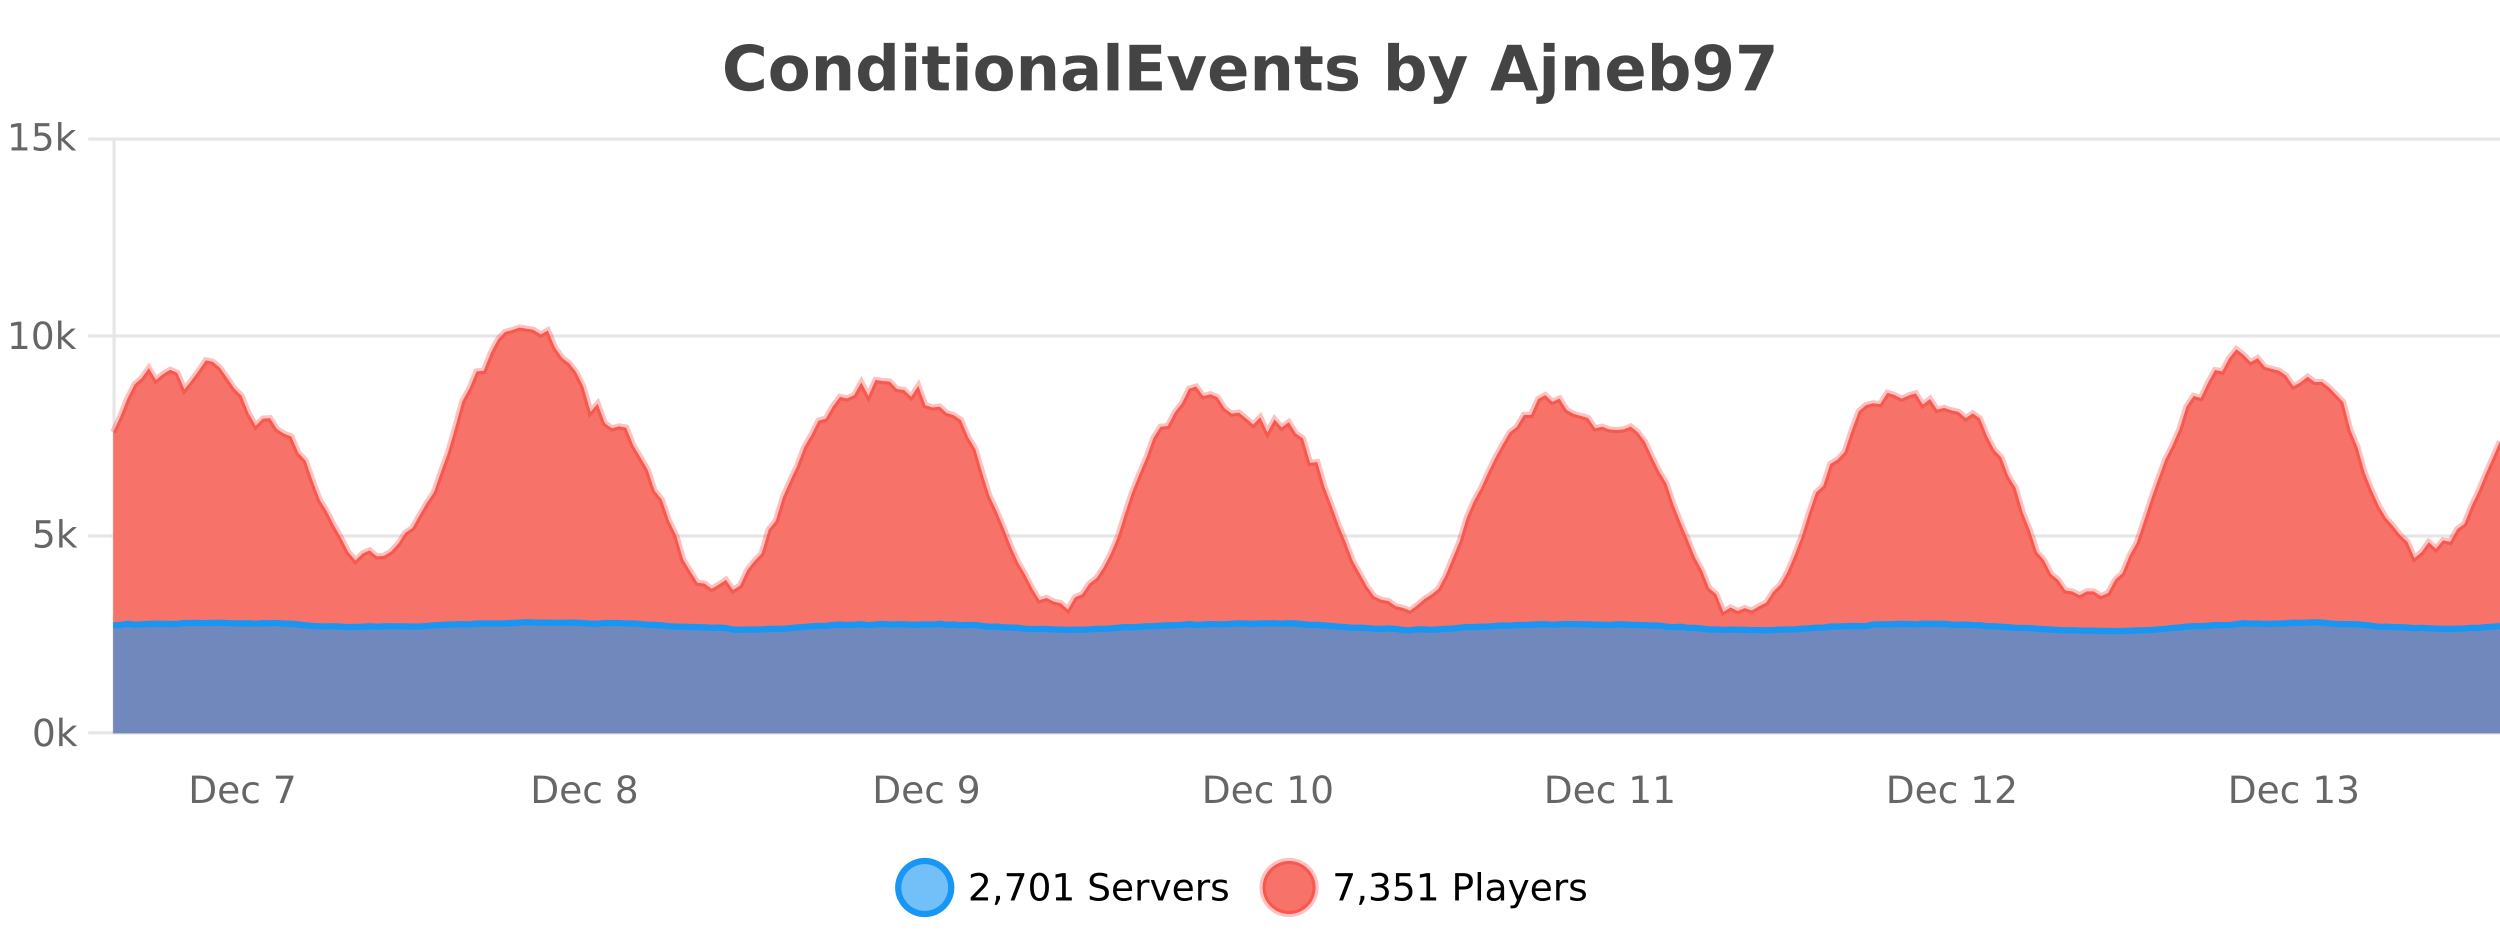 <?xml version="1.0" encoding="UTF-8"?>
<svg xmlns="http://www.w3.org/2000/svg" xmlns:xlink="http://www.w3.org/1999/xlink" width="800pt" height="300pt" viewBox="0 0 800 300" version="1.1">
<defs>
<clipPath id="clip1">
  <path d="M 259 263 L 333 263 L 333 300 L 259 300 Z M 259 263 "/>
</clipPath>
<clipPath id="clip2">
  <path d="M 375 263 L 450 263 L 450 300 L 375 300 Z M 375 263 "/>
</clipPath>
<clipPath id="clip3">
  <path d="M 36.219 104 L 800 104 L 800 234.602 L 36.219 234.602 Z M 36.219 104 "/>
</clipPath>
<clipPath id="clip4">
  <path d="M 35.219 76 L 800 76 L 800 225 L 35.219 225 Z M 35.219 76 "/>
</clipPath>
<clipPath id="clip5">
  <path d="M 36.219 199 L 800 199 L 800 234.602 L 36.219 234.602 Z M 36.219 199 "/>
</clipPath>
<clipPath id="clip6">
  <path d="M 35.219 170 L 800 170 L 800 231 L 35.219 231 Z M 35.219 170 "/>
</clipPath>
</defs>
<g id="surface1247696">
<rect x="0" y="0" width="800" height="300" style="fill:rgb(100%,100%,100%);fill-opacity:1;stroke:none;"/>
<path style="fill:none;stroke-width:1;stroke-linecap:butt;stroke-linejoin:miter;stroke:rgb(0%,0%,0%);stroke-opacity:0.098;stroke-miterlimit:10;" d="M 37 234.5 L 800 234.5 "/>
<path style="fill:none;stroke-width:1;stroke-linecap:butt;stroke-linejoin:miter;stroke:rgb(0%,0%,0%);stroke-opacity:0.098;stroke-miterlimit:10;" d="M 28.219 234.5 L 36 234.5 "/>
<path style="fill:none;stroke-width:1;stroke-linecap:butt;stroke-linejoin:miter;stroke:rgb(0%,0%,0%);stroke-opacity:0.098;stroke-miterlimit:10;" d="M 37 171.5 L 800 171.5 "/>
<path style="fill:none;stroke-width:1;stroke-linecap:butt;stroke-linejoin:miter;stroke:rgb(0%,0%,0%);stroke-opacity:0.098;stroke-miterlimit:10;" d="M 28.219 171.5 L 36 171.5 "/>
<path style="fill:none;stroke-width:1;stroke-linecap:butt;stroke-linejoin:miter;stroke:rgb(0%,0%,0%);stroke-opacity:0.098;stroke-miterlimit:10;" d="M 37 107.5 L 800 107.5 "/>
<path style="fill:none;stroke-width:1;stroke-linecap:butt;stroke-linejoin:miter;stroke:rgb(0%,0%,0%);stroke-opacity:0.098;stroke-miterlimit:10;" d="M 28.219 107.5 L 36 107.5 "/>
<path style="fill:none;stroke-width:1;stroke-linecap:butt;stroke-linejoin:miter;stroke:rgb(0%,0%,0%);stroke-opacity:0.098;stroke-miterlimit:10;" d="M 37 44.5 L 800 44.5 "/>
<path style="fill:none;stroke-width:1;stroke-linecap:butt;stroke-linejoin:miter;stroke:rgb(0%,0%,0%);stroke-opacity:0.098;stroke-miterlimit:10;" d="M 28.219 44.5 L 36 44.5 "/>
<path style=" stroke:none;fill-rule:nonzero;fill:rgb(9.02%,58.824%,95.294%);fill-opacity:0.6;" d="M 304.402 284 C 304.402 288.688 300.605 292.484 295.918 292.484 C 291.234 292.484 287.434 288.688 287.434 284 C 287.434 279.312 291.234 275.516 295.918 275.516 C 300.605 275.516 304.402 279.312 304.402 284 Z M 304.402 284 "/>
<g clip-path="url(#clip1)" clip-rule="nonzero">
<path style="fill:none;stroke-width:2;stroke-linecap:butt;stroke-linejoin:miter;stroke:rgb(9.02%,58.824%,95.294%);stroke-opacity:1;stroke-miterlimit:10;" d="M 304.402 284 C 304.402 288.688 300.605 292.484 295.918 292.484 C 291.234 292.484 287.434 288.688 287.434 284 C 287.434 279.312 291.234 275.516 295.918 275.516 C 300.605 275.516 304.402 279.312 304.402 284 Z M 304.402 284 "/>
</g>
<path style=" stroke:none;fill-rule:nonzero;fill:rgb(0%,0%,0%);fill-opacity:1;" d="M 312.031 287.156 L 316.172 287.156 L 316.172 288.156 L 310.609 288.156 L 310.609 287.156 C 311.055 286.699 311.664 286.078 312.438 285.297 C 313.219 284.508 313.707 283.996 313.906 283.766 C 314.289 283.352 314.555 282.996 314.703 282.703 C 314.859 282.402 314.938 282.109 314.938 281.828 C 314.938 281.359 314.77 280.98 314.438 280.688 C 314.113 280.398 313.691 280.25 313.172 280.25 C 312.797 280.25 312.398 280.312 311.984 280.438 C 311.578 280.562 311.141 280.762 310.672 281.031 L 310.672 279.828 C 311.148 279.641 311.594 279.5 312 279.406 C 312.414 279.305 312.797 279.25 313.141 279.25 C 314.047 279.25 314.77 279.48 315.312 279.938 C 315.852 280.387 316.125 280.992 316.125 281.75 C 316.125 282.105 316.055 282.445 315.922 282.766 C 315.785 283.09 315.539 283.469 315.188 283.906 C 315.082 284.023 314.77 284.352 314.25 284.891 C 313.727 285.434 312.988 286.188 312.031 287.156 Z M 318.773 286.672 L 320.008 286.672 L 320.008 287.672 L 319.055 289.547 L 318.289 289.547 L 318.773 287.672 Z M 322.164 279.406 L 327.789 279.406 L 327.789 279.906 L 324.617 288.156 L 323.383 288.156 L 326.367 280.406 L 322.164 280.406 Z M 332.629 280.188 C 332.023 280.188 331.566 280.492 331.254 281.094 C 330.949 281.688 330.801 282.59 330.801 283.797 C 330.801 284.996 330.949 285.898 331.254 286.5 C 331.566 287.094 332.023 287.391 332.629 287.391 C 333.242 287.391 333.699 287.094 334.004 286.5 C 334.316 285.898 334.473 284.996 334.473 283.797 C 334.473 282.59 334.316 281.688 334.004 281.094 C 333.699 280.492 333.242 280.188 332.629 280.188 Z M 332.629 279.25 C 333.605 279.25 334.355 279.641 334.879 280.422 C 335.398 281.195 335.66 282.32 335.66 283.797 C 335.66 285.266 335.398 286.391 334.879 287.172 C 334.355 287.945 333.605 288.328 332.629 288.328 C 331.648 288.328 330.898 287.945 330.379 287.172 C 329.867 286.391 329.613 285.266 329.613 283.797 C 329.613 282.32 329.867 281.195 330.379 280.422 C 330.898 279.641 331.648 279.25 332.629 279.25 Z M 337.938 287.156 L 339.875 287.156 L 339.875 280.484 L 337.766 280.906 L 337.766 279.828 L 339.859 279.406 L 341.047 279.406 L 341.047 287.156 L 342.984 287.156 L 342.984 288.156 L 337.938 288.156 Z M 354.32 279.688 L 354.32 280.844 C 353.871 280.637 353.445 280.48 353.039 280.375 C 352.641 280.262 352.262 280.203 351.898 280.203 C 351.25 280.203 350.75 280.328 350.398 280.578 C 350.055 280.828 349.883 281.188 349.883 281.656 C 349.883 282.043 349.996 282.336 350.227 282.531 C 350.453 282.73 350.898 282.887 351.555 283 L 352.258 283.156 C 353.141 283.324 353.793 283.621 354.211 284.047 C 354.637 284.465 354.852 285.027 354.852 285.734 C 354.852 286.59 354.562 287.234 353.992 287.672 C 353.43 288.109 352.594 288.328 351.492 288.328 C 351.086 288.328 350.648 288.281 350.18 288.188 C 349.711 288.094 349.227 287.953 348.727 287.766 L 348.727 286.547 C 349.203 286.82 349.672 287.023 350.133 287.156 C 350.602 287.293 351.055 287.359 351.492 287.359 C 352.168 287.359 352.688 287.23 353.055 286.969 C 353.43 286.699 353.617 286.32 353.617 285.828 C 353.617 285.402 353.48 285.07 353.211 284.828 C 352.949 284.578 352.516 284.398 351.914 284.281 L 351.195 284.141 C 350.309 283.965 349.668 283.688 349.273 283.312 C 348.887 282.938 348.695 282.418 348.695 281.75 C 348.695 280.969 348.965 280.359 349.508 279.922 C 350.047 279.477 350.797 279.25 351.758 279.25 C 352.172 279.25 352.59 279.289 353.008 279.359 C 353.434 279.434 353.871 279.543 354.32 279.688 Z M 362.266 284.609 L 362.266 285.125 L 357.297 285.125 C 357.348 285.875 357.57 286.445 357.969 286.828 C 358.375 287.215 358.93 287.406 359.641 287.406 C 360.055 287.406 360.457 287.359 360.844 287.266 C 361.238 287.164 361.629 287.008 362.016 286.797 L 362.016 287.828 C 361.617 287.984 361.219 288.105 360.812 288.188 C 360.406 288.281 359.992 288.328 359.578 288.328 C 358.535 288.328 357.707 288.027 357.094 287.422 C 356.477 286.809 356.172 285.98 356.172 284.938 C 356.172 283.867 356.461 283.016 357.047 282.391 C 357.629 281.758 358.41 281.438 359.391 281.438 C 360.273 281.438 360.973 281.727 361.484 282.297 C 362.004 282.859 362.266 283.633 362.266 284.609 Z M 361.188 284.281 C 361.176 283.699 361.008 283.23 360.688 282.875 C 360.363 282.523 359.938 282.344 359.406 282.344 C 358.801 282.344 358.316 282.516 357.953 282.859 C 357.598 283.203 357.395 283.684 357.344 284.297 Z M 367.836 282.594 C 367.711 282.531 367.574 282.484 367.43 282.453 C 367.293 282.414 367.137 282.391 366.961 282.391 C 366.355 282.391 365.887 282.59 365.555 282.984 C 365.23 283.383 365.07 283.953 365.07 284.703 L 365.07 288.156 L 363.992 288.156 L 363.992 281.594 L 365.07 281.594 L 365.07 282.609 C 365.297 282.215 365.594 281.922 365.961 281.734 C 366.324 281.539 366.766 281.438 367.289 281.438 C 367.359 281.438 367.438 281.445 367.523 281.453 C 367.617 281.465 367.715 281.48 367.82 281.5 Z M 368.195 281.594 L 369.336 281.594 L 371.383 287.094 L 373.445 281.594 L 374.586 281.594 L 372.117 288.156 L 370.648 288.156 Z M 381.688 284.609 L 381.688 285.125 L 376.719 285.125 C 376.77 285.875 376.992 286.445 377.391 286.828 C 377.797 287.215 378.352 287.406 379.062 287.406 C 379.477 287.406 379.879 287.359 380.266 287.266 C 380.66 287.164 381.051 287.008 381.438 286.797 L 381.438 287.828 C 381.039 287.984 380.641 288.105 380.234 288.188 C 379.828 288.281 379.414 288.328 379 288.328 C 377.957 288.328 377.129 288.027 376.516 287.422 C 375.898 286.809 375.594 285.98 375.594 284.938 C 375.594 283.867 375.883 283.016 376.469 282.391 C 377.051 281.758 377.832 281.438 378.812 281.438 C 379.695 281.438 380.395 281.727 380.906 282.297 C 381.426 282.859 381.688 283.633 381.688 284.609 Z M 380.609 284.281 C 380.598 283.699 380.43 283.23 380.109 282.875 C 379.785 282.523 379.359 282.344 378.828 282.344 C 378.223 282.344 377.738 282.516 377.375 282.859 C 377.02 283.203 376.816 283.684 376.766 284.297 Z M 387.258 282.594 C 387.133 282.531 386.996 282.484 386.852 282.453 C 386.715 282.414 386.559 282.391 386.383 282.391 C 385.777 282.391 385.309 282.59 384.977 282.984 C 384.652 283.383 384.492 283.953 384.492 284.703 L 384.492 288.156 L 383.414 288.156 L 383.414 281.594 L 384.492 281.594 L 384.492 282.609 C 384.719 282.215 385.016 281.922 385.383 281.734 C 385.746 281.539 386.188 281.438 386.711 281.438 C 386.781 281.438 386.859 281.445 386.945 281.453 C 387.039 281.465 387.137 281.48 387.242 281.5 Z M 392.562 281.781 L 392.562 282.812 C 392.258 282.656 391.941 282.543 391.609 282.469 C 391.285 282.387 390.945 282.344 390.594 282.344 C 390.062 282.344 389.66 282.43 389.391 282.594 C 389.117 282.75 388.984 282.996 388.984 283.328 C 388.984 283.578 389.078 283.777 389.266 283.922 C 389.461 284.059 389.852 284.188 390.438 284.312 L 390.797 284.406 C 391.566 284.562 392.113 284.793 392.438 285.094 C 392.758 285.398 392.922 285.812 392.922 286.344 C 392.922 286.961 392.676 287.445 392.188 287.797 C 391.707 288.152 391.047 288.328 390.203 288.328 C 389.848 288.328 389.477 288.289 389.094 288.219 C 388.719 288.156 388.32 288.059 387.906 287.922 L 387.906 286.797 C 388.301 287.008 388.691 287.164 389.078 287.266 C 389.461 287.371 389.848 287.422 390.234 287.422 C 390.734 287.422 391.117 287.34 391.391 287.172 C 391.672 286.996 391.812 286.746 391.812 286.422 C 391.812 286.133 391.711 285.906 391.516 285.75 C 391.316 285.594 390.883 285.445 390.219 285.297 L 389.844 285.219 C 389.176 285.074 388.691 284.855 388.391 284.562 C 388.098 284.273 387.953 283.875 387.953 283.375 C 387.953 282.75 388.172 282.273 388.609 281.938 C 389.047 281.605 389.664 281.438 390.469 281.438 C 390.863 281.438 391.238 281.469 391.594 281.531 C 391.945 281.586 392.27 281.668 392.562 281.781 Z M 305.918 277.016 "/>
<path style=" stroke:none;fill-rule:nonzero;fill:rgb(96.863%,44.706%,40.784%);fill-opacity:1;" d="M 420.988 284 C 420.988 288.688 417.191 292.484 412.504 292.484 C 407.82 292.484 404.02 288.688 404.02 284 C 404.02 279.312 407.82 275.516 412.504 275.516 C 417.191 275.516 420.988 279.312 420.988 284 Z M 420.988 284 "/>
<g clip-path="url(#clip2)" clip-rule="nonzero">
<path style="fill:none;stroke-width:2;stroke-linecap:butt;stroke-linejoin:miter;stroke:rgb(100%,4.706%,0%);stroke-opacity:0.247;stroke-miterlimit:10;" d="M 420.988 284 C 420.988 288.688 417.191 292.484 412.504 292.484 C 407.82 292.484 404.02 288.688 404.02 284 C 404.02 279.312 407.82 275.516 412.504 275.516 C 417.191 275.516 420.988 279.312 420.988 284 Z M 420.988 284 "/>
</g>
<path style=" stroke:none;fill-rule:nonzero;fill:rgb(0%,0%,0%);fill-opacity:1;" d="M 427.305 279.406 L 432.93 279.406 L 432.93 279.906 L 429.758 288.156 L 428.523 288.156 L 431.508 280.406 L 427.305 280.406 Z M 435.359 286.672 L 436.594 286.672 L 436.594 287.672 L 435.641 289.547 L 434.875 289.547 L 435.359 287.672 Z M 442.641 283.438 C 443.203 283.562 443.641 283.82 443.953 284.203 C 444.273 284.578 444.438 285.047 444.438 285.609 C 444.438 286.477 444.141 287.148 443.547 287.625 C 442.953 288.094 442.109 288.328 441.016 288.328 C 440.648 288.328 440.27 288.289 439.875 288.219 C 439.488 288.148 439.094 288.039 438.688 287.891 L 438.688 286.75 C 439.008 286.938 439.363 287.086 439.75 287.188 C 440.145 287.281 440.555 287.328 440.984 287.328 C 441.723 287.328 442.285 287.184 442.672 286.891 C 443.066 286.602 443.266 286.172 443.266 285.609 C 443.266 285.102 443.082 284.699 442.719 284.406 C 442.352 284.117 441.852 283.969 441.219 283.969 L 440.188 283.969 L 440.188 283 L 441.266 283 C 441.836 283 442.281 282.887 442.594 282.656 C 442.906 282.418 443.062 282.078 443.062 281.641 C 443.062 281.195 442.898 280.852 442.578 280.609 C 442.266 280.371 441.812 280.25 441.219 280.25 C 440.883 280.25 440.531 280.289 440.156 280.359 C 439.789 280.422 439.383 280.527 438.938 280.672 L 438.938 279.625 C 439.395 279.5 439.816 279.406 440.203 279.344 C 440.598 279.281 440.969 279.25 441.312 279.25 C 442.219 279.25 442.93 279.453 443.453 279.859 C 443.973 280.266 444.234 280.82 444.234 281.516 C 444.234 282.008 444.094 282.418 443.812 282.75 C 443.539 283.086 443.148 283.312 442.641 283.438 Z M 446.699 279.406 L 451.34 279.406 L 451.34 280.406 L 447.777 280.406 L 447.777 282.547 C 447.953 282.484 448.125 282.445 448.293 282.422 C 448.469 282.391 448.641 282.375 448.809 282.375 C 449.785 282.375 450.562 282.648 451.137 283.188 C 451.707 283.719 451.996 284.438 451.996 285.344 C 451.996 286.293 451.699 287.027 451.105 287.547 C 450.52 288.07 449.699 288.328 448.637 288.328 C 448.262 288.328 447.879 288.297 447.496 288.234 C 447.121 288.172 446.73 288.078 446.324 287.953 L 446.324 286.766 C 446.676 286.953 447.043 287.094 447.418 287.188 C 447.793 287.281 448.188 287.328 448.605 287.328 C 449.281 287.328 449.816 287.152 450.215 286.797 C 450.609 286.445 450.809 285.961 450.809 285.344 C 450.809 284.742 450.609 284.262 450.215 283.906 C 449.816 283.555 449.281 283.375 448.605 283.375 C 448.293 283.375 447.973 283.414 447.652 283.484 C 447.34 283.547 447.02 283.652 446.699 283.797 Z M 454.523 287.156 L 456.461 287.156 L 456.461 280.484 L 454.352 280.906 L 454.352 279.828 L 456.445 279.406 L 457.633 279.406 L 457.633 287.156 L 459.57 287.156 L 459.57 288.156 L 454.523 288.156 Z M 466.844 280.375 L 466.844 283.672 L 468.328 283.672 C 468.879 283.672 469.305 283.531 469.609 283.25 C 469.91 282.961 470.062 282.547 470.062 282.016 C 470.062 281.496 469.91 281.094 469.609 280.812 C 469.305 280.523 468.879 280.375 468.328 280.375 Z M 465.656 279.406 L 468.328 279.406 C 469.316 279.406 470.062 279.633 470.562 280.078 C 471.062 280.516 471.312 281.164 471.312 282.016 C 471.312 282.883 471.062 283.539 470.562 283.984 C 470.062 284.422 469.316 284.641 468.328 284.641 L 466.844 284.641 L 466.844 288.156 L 465.656 288.156 Z M 472.848 279.031 L 473.926 279.031 L 473.926 288.156 L 472.848 288.156 Z M 479.164 284.859 C 478.297 284.859 477.695 284.961 477.352 285.156 C 477.016 285.355 476.852 285.695 476.852 286.172 C 476.852 286.559 476.977 286.867 477.227 287.094 C 477.484 287.312 477.828 287.422 478.258 287.422 C 478.859 287.422 479.34 287.215 479.695 286.797 C 480.059 286.371 480.242 285.805 480.242 285.094 L 480.242 284.859 Z M 481.32 284.406 L 481.32 288.156 L 480.242 288.156 L 480.242 287.156 C 479.992 287.555 479.684 287.852 479.32 288.047 C 478.953 288.234 478.508 288.328 477.977 288.328 C 477.297 288.328 476.762 288.141 476.367 287.766 C 475.969 287.383 475.773 286.875 475.773 286.25 C 475.773 285.512 476.016 284.953 476.508 284.578 C 477.008 284.203 477.746 284.016 478.727 284.016 L 480.242 284.016 L 480.242 283.906 C 480.242 283.406 480.074 283.023 479.742 282.75 C 479.418 282.48 478.965 282.344 478.383 282.344 C 478.008 282.344 477.637 282.391 477.273 282.484 C 476.918 282.578 476.578 282.715 476.258 282.891 L 476.258 281.891 C 476.652 281.734 477.031 281.621 477.398 281.547 C 477.773 281.477 478.137 281.438 478.492 281.438 C 479.438 281.438 480.148 281.684 480.617 282.172 C 481.086 282.664 481.32 283.406 481.32 284.406 Z M 486.27 288.766 C 485.965 289.547 485.668 290.055 485.379 290.297 C 485.086 290.535 484.699 290.656 484.223 290.656 L 483.363 290.656 L 483.363 289.75 L 483.988 289.75 C 484.289 289.75 484.52 289.676 484.676 289.531 C 484.84 289.395 485.023 289.066 485.223 288.547 L 485.426 288.047 L 482.77 281.594 L 483.91 281.594 L 485.957 286.719 L 488.02 281.594 L 489.16 281.594 Z M 496.262 284.609 L 496.262 285.125 L 491.293 285.125 C 491.344 285.875 491.566 286.445 491.965 286.828 C 492.371 287.215 492.926 287.406 493.637 287.406 C 494.051 287.406 494.453 287.359 494.84 287.266 C 495.234 287.164 495.625 287.008 496.012 286.797 L 496.012 287.828 C 495.613 287.984 495.215 288.105 494.809 288.188 C 494.402 288.281 493.988 288.328 493.574 288.328 C 492.531 288.328 491.703 288.027 491.09 287.422 C 490.473 286.809 490.168 285.98 490.168 284.938 C 490.168 283.867 490.457 283.016 491.043 282.391 C 491.625 281.758 492.406 281.438 493.387 281.438 C 494.27 281.438 494.969 281.727 495.48 282.297 C 496 282.859 496.262 283.633 496.262 284.609 Z M 495.184 284.281 C 495.172 283.699 495.004 283.23 494.684 282.875 C 494.359 282.523 493.934 282.344 493.402 282.344 C 492.797 282.344 492.312 282.516 491.949 282.859 C 491.594 283.203 491.391 283.684 491.34 284.297 Z M 501.832 282.594 C 501.707 282.531 501.57 282.484 501.426 282.453 C 501.289 282.414 501.133 282.391 500.957 282.391 C 500.352 282.391 499.883 282.59 499.551 282.984 C 499.227 283.383 499.066 283.953 499.066 284.703 L 499.066 288.156 L 497.988 288.156 L 497.988 281.594 L 499.066 281.594 L 499.066 282.609 C 499.293 282.215 499.59 281.922 499.957 281.734 C 500.32 281.539 500.762 281.438 501.285 281.438 C 501.355 281.438 501.434 281.445 501.52 281.453 C 501.613 281.465 501.711 281.48 501.816 281.5 Z M 507.141 281.781 L 507.141 282.812 C 506.836 282.656 506.52 282.543 506.188 282.469 C 505.863 282.387 505.523 282.344 505.172 282.344 C 504.641 282.344 504.238 282.43 503.969 282.594 C 503.695 282.75 503.562 282.996 503.562 283.328 C 503.562 283.578 503.656 283.777 503.844 283.922 C 504.039 284.059 504.43 284.188 505.016 284.312 L 505.375 284.406 C 506.145 284.562 506.691 284.793 507.016 285.094 C 507.336 285.398 507.5 285.812 507.5 286.344 C 507.5 286.961 507.254 287.445 506.766 287.797 C 506.285 288.152 505.625 288.328 504.781 288.328 C 504.426 288.328 504.055 288.289 503.672 288.219 C 503.297 288.156 502.898 288.059 502.484 287.922 L 502.484 286.797 C 502.879 287.008 503.27 287.164 503.656 287.266 C 504.039 287.371 504.426 287.422 504.812 287.422 C 505.312 287.422 505.695 287.34 505.969 287.172 C 506.25 286.996 506.391 286.746 506.391 286.422 C 506.391 286.133 506.289 285.906 506.094 285.75 C 505.895 285.594 505.461 285.445 504.797 285.297 L 504.422 285.219 C 503.754 285.074 503.27 284.855 502.969 284.562 C 502.676 284.273 502.531 283.875 502.531 283.375 C 502.531 282.75 502.75 282.273 503.188 281.938 C 503.625 281.605 504.242 281.438 505.047 281.438 C 505.441 281.438 505.816 281.469 506.172 281.531 C 506.523 281.586 506.848 281.668 507.141 281.781 Z M 422.504 277.016 "/>
<path style=" stroke:none;fill-rule:nonzero;fill:rgb(26.667%,26.667%,26.667%);fill-opacity:1;" d="M 244.406 28.125 C 243.707 28.48 242.984 28.746 242.234 28.922 C 241.492 29.109 240.711 29.203 239.891 29.203 C 237.461 29.203 235.539 28.527 234.125 27.172 C 232.707 25.809 232 23.965 232 21.641 C 232 19.32 232.707 17.48 234.125 16.125 C 235.539 14.762 237.461 14.078 239.891 14.078 C 240.711 14.078 241.492 14.172 242.234 14.359 C 242.984 14.539 243.707 14.805 244.406 15.156 L 244.406 18.172 C 243.707 17.703 243.02 17.359 242.344 17.141 C 241.664 16.914 240.953 16.797 240.203 16.797 C 238.859 16.797 237.801 17.23 237.031 18.094 C 236.27 18.949 235.891 20.133 235.891 21.641 C 235.891 23.152 236.27 24.34 237.031 25.203 C 237.801 26.059 238.859 26.484 240.203 26.484 C 240.953 26.484 241.664 26.375 242.344 26.156 C 243.02 25.93 243.707 25.578 244.406 25.109 Z M 252.57 20.219 C 251.789 20.219 251.195 20.5 250.789 21.062 C 250.383 21.617 250.18 22.418 250.18 23.469 C 250.18 24.512 250.383 25.312 250.789 25.875 C 251.195 26.43 251.789 26.703 252.57 26.703 C 253.328 26.703 253.906 26.43 254.305 25.875 C 254.711 25.312 254.914 24.512 254.914 23.469 C 254.914 22.418 254.711 21.617 254.305 21.062 C 253.906 20.5 253.328 20.219 252.57 20.219 Z M 252.57 17.719 C 254.445 17.719 255.906 18.23 256.961 19.25 C 258.023 20.262 258.555 21.668 258.555 23.469 C 258.555 25.262 258.023 26.668 256.961 27.688 C 255.906 28.699 254.445 29.203 252.57 29.203 C 250.672 29.203 249.195 28.699 248.133 27.688 C 247.07 26.668 246.539 25.262 246.539 23.469 C 246.539 21.668 247.07 20.262 248.133 19.25 C 249.195 18.23 250.672 17.719 252.57 17.719 Z M 272.09 22.266 L 272.09 28.922 L 268.574 28.922 L 268.574 23.828 C 268.574 22.883 268.551 22.23 268.512 21.875 C 268.469 21.512 268.395 21.246 268.293 21.078 C 268.156 20.852 267.969 20.672 267.73 20.547 C 267.5 20.422 267.234 20.359 266.934 20.359 C 266.203 20.359 265.629 20.641 265.215 21.203 C 264.797 21.766 264.59 22.547 264.59 23.547 L 264.59 28.922 L 261.105 28.922 L 261.105 17.984 L 264.59 17.984 L 264.59 19.578 C 265.121 18.945 265.684 18.477 266.277 18.172 C 266.871 17.871 267.52 17.719 268.23 17.719 C 269.5 17.719 270.457 18.109 271.105 18.891 C 271.762 19.664 272.09 20.789 272.09 22.266 Z M 282.781 19.578 L 282.781 13.719 L 286.297 13.719 L 286.297 28.922 L 282.781 28.922 L 282.781 27.344 C 282.301 27.992 281.77 28.465 281.188 28.766 C 280.602 29.055 279.93 29.203 279.172 29.203 C 277.828 29.203 276.723 28.668 275.859 27.594 C 274.992 26.523 274.562 25.148 274.562 23.469 C 274.562 21.781 274.992 20.402 275.859 19.328 C 276.723 18.258 277.828 17.719 279.172 17.719 C 279.93 17.719 280.602 17.871 281.188 18.172 C 281.77 18.477 282.301 18.945 282.781 19.578 Z M 280.469 26.672 C 281.219 26.672 281.789 26.402 282.188 25.859 C 282.582 25.309 282.781 24.512 282.781 23.469 C 282.781 22.43 282.582 21.637 282.188 21.094 C 281.789 20.543 281.219 20.266 280.469 20.266 C 279.727 20.266 279.16 20.543 278.766 21.094 C 278.367 21.637 278.172 22.43 278.172 23.469 C 278.172 24.512 278.367 25.309 278.766 25.859 C 279.16 26.402 279.727 26.672 280.469 26.672 Z M 289.66 17.984 L 293.145 17.984 L 293.145 28.922 L 289.66 28.922 Z M 289.66 13.719 L 293.145 13.719 L 293.145 16.578 L 289.66 16.578 Z M 300.328 14.875 L 300.328 17.984 L 303.938 17.984 L 303.938 20.484 L 300.328 20.484 L 300.328 25.125 C 300.328 25.637 300.426 25.98 300.625 26.156 C 300.832 26.336 301.234 26.422 301.828 26.422 L 303.625 26.422 L 303.625 28.922 L 300.625 28.922 C 299.25 28.922 298.27 28.637 297.688 28.062 C 297.113 27.48 296.828 26.5 296.828 25.125 L 296.828 20.484 L 295.094 20.484 L 295.094 17.984 L 296.828 17.984 L 296.828 14.875 Z M 306.078 17.984 L 309.562 17.984 L 309.562 28.922 L 306.078 28.922 Z M 306.078 13.719 L 309.562 13.719 L 309.562 16.578 L 306.078 16.578 Z M 318.133 20.219 C 317.352 20.219 316.758 20.5 316.352 21.062 C 315.945 21.617 315.742 22.418 315.742 23.469 C 315.742 24.512 315.945 25.312 316.352 25.875 C 316.758 26.43 317.352 26.703 318.133 26.703 C 318.891 26.703 319.469 26.43 319.867 25.875 C 320.273 25.312 320.477 24.512 320.477 23.469 C 320.477 22.418 320.273 21.617 319.867 21.062 C 319.469 20.5 318.891 20.219 318.133 20.219 Z M 318.133 17.719 C 320.008 17.719 321.469 18.23 322.523 19.25 C 323.586 20.262 324.117 21.668 324.117 23.469 C 324.117 25.262 323.586 26.668 322.523 27.688 C 321.469 28.699 320.008 29.203 318.133 29.203 C 316.234 29.203 314.758 28.699 313.695 27.688 C 312.633 26.668 312.102 25.262 312.102 23.469 C 312.102 21.668 312.633 20.262 313.695 19.25 C 314.758 18.23 316.234 17.719 318.133 17.719 Z M 337.656 22.266 L 337.656 28.922 L 334.141 28.922 L 334.141 23.828 C 334.141 22.883 334.117 22.23 334.078 21.875 C 334.035 21.512 333.961 21.246 333.859 21.078 C 333.723 20.852 333.535 20.672 333.297 20.547 C 333.066 20.422 332.801 20.359 332.5 20.359 C 331.77 20.359 331.195 20.641 330.781 21.203 C 330.363 21.766 330.156 22.547 330.156 23.547 L 330.156 28.922 L 326.672 28.922 L 326.672 17.984 L 330.156 17.984 L 330.156 19.578 C 330.688 18.945 331.25 18.477 331.844 18.172 C 332.438 17.871 333.086 17.719 333.797 17.719 C 335.066 17.719 336.023 18.109 336.672 18.891 C 337.328 19.664 337.656 20.789 337.656 22.266 Z M 345.801 24 C 345.07 24 344.523 24.125 344.16 24.375 C 343.793 24.617 343.613 24.98 343.613 25.469 C 343.613 25.906 343.758 26.25 344.051 26.5 C 344.352 26.75 344.762 26.875 345.285 26.875 C 345.941 26.875 346.492 26.641 346.941 26.172 C 347.398 25.703 347.629 25.117 347.629 24.406 L 347.629 24 Z M 351.145 22.688 L 351.145 28.922 L 347.629 28.922 L 347.629 27.297 C 347.16 27.965 346.629 28.449 346.035 28.75 C 345.449 29.051 344.738 29.203 343.895 29.203 C 342.77 29.203 341.852 28.875 341.145 28.219 C 340.434 27.555 340.082 26.695 340.082 25.641 C 340.082 24.359 340.52 23.422 341.395 22.828 C 342.277 22.227 343.668 21.922 345.566 21.922 L 347.629 21.922 L 347.629 21.641 C 347.629 21.09 347.41 20.688 346.973 20.438 C 346.535 20.18 345.852 20.047 344.926 20.047 C 344.176 20.047 343.477 20.125 342.832 20.281 C 342.184 20.43 341.586 20.648 341.035 20.938 L 341.035 18.281 C 341.785 18.094 342.535 17.953 343.285 17.859 C 344.043 17.766 344.805 17.719 345.566 17.719 C 347.535 17.719 348.957 18.109 349.832 18.891 C 350.707 19.664 351.145 20.93 351.145 22.688 Z M 354.406 13.719 L 357.891 13.719 L 357.891 28.922 L 354.406 28.922 Z M 361.418 14.344 L 371.559 14.344 L 371.559 17.188 L 365.168 17.188 L 365.168 19.891 L 371.184 19.891 L 371.184 22.734 L 365.168 22.734 L 365.168 26.078 L 371.777 26.078 L 371.777 28.922 L 361.418 28.922 Z M 373.531 17.984 L 377.031 17.984 L 379.766 25.547 L 382.469 17.984 L 385.984 17.984 L 381.672 28.922 L 377.828 28.922 Z M 398.867 23.422 L 398.867 24.422 L 390.695 24.422 C 390.777 25.246 391.074 25.859 391.586 26.266 C 392.094 26.672 392.805 26.875 393.711 26.875 C 394.449 26.875 395.203 26.766 395.977 26.547 C 396.746 26.328 397.539 26 398.352 25.562 L 398.352 28.25 C 397.527 28.562 396.699 28.797 395.867 28.953 C 395.043 29.117 394.219 29.203 393.398 29.203 C 391.418 29.203 389.875 28.703 388.773 27.703 C 387.68 26.695 387.133 25.281 387.133 23.469 C 387.133 21.68 387.668 20.273 388.742 19.25 C 389.824 18.23 391.309 17.719 393.195 17.719 C 394.914 17.719 396.289 18.242 397.32 19.281 C 398.352 20.312 398.867 21.695 398.867 23.422 Z M 395.273 22.266 C 395.273 21.602 395.078 21.062 394.695 20.656 C 394.309 20.25 393.805 20.047 393.18 20.047 C 392.5 20.047 391.949 20.242 391.523 20.625 C 391.105 21 390.844 21.547 390.742 22.266 Z M 412.508 22.266 L 412.508 28.922 L 408.992 28.922 L 408.992 23.828 C 408.992 22.883 408.969 22.23 408.93 21.875 C 408.887 21.512 408.812 21.246 408.711 21.078 C 408.574 20.852 408.387 20.672 408.148 20.547 C 407.918 20.422 407.652 20.359 407.352 20.359 C 406.621 20.359 406.047 20.641 405.633 21.203 C 405.215 21.766 405.008 22.547 405.008 23.547 L 405.008 28.922 L 401.523 28.922 L 401.523 17.984 L 405.008 17.984 L 405.008 19.578 C 405.539 18.945 406.102 18.477 406.695 18.172 C 407.289 17.871 407.938 17.719 408.648 17.719 C 409.918 17.719 410.875 18.109 411.523 18.891 C 412.18 19.664 412.508 20.789 412.508 22.266 Z M 419.578 14.875 L 419.578 17.984 L 423.188 17.984 L 423.188 20.484 L 419.578 20.484 L 419.578 25.125 C 419.578 25.637 419.676 25.98 419.875 26.156 C 420.082 26.336 420.484 26.422 421.078 26.422 L 422.875 26.422 L 422.875 28.922 L 419.875 28.922 C 418.5 28.922 417.52 28.637 416.938 28.062 C 416.363 27.48 416.078 26.5 416.078 25.125 L 416.078 20.484 L 414.344 20.484 L 414.344 17.984 L 416.078 17.984 L 416.078 14.875 Z M 433.855 18.328 L 433.855 20.984 C 433.113 20.672 432.395 20.438 431.699 20.281 C 431 20.125 430.34 20.047 429.715 20.047 C 429.059 20.047 428.566 20.133 428.246 20.297 C 427.922 20.465 427.762 20.719 427.762 21.062 C 427.762 21.344 427.879 21.559 428.121 21.703 C 428.371 21.852 428.809 21.961 429.434 22.031 L 430.059 22.125 C 431.848 22.355 433.051 22.73 433.668 23.25 C 434.281 23.773 434.59 24.59 434.59 25.703 C 434.59 26.871 434.156 27.746 433.293 28.328 C 432.438 28.914 431.16 29.203 429.465 29.203 C 428.734 29.203 427.984 29.145 427.215 29.031 C 426.441 28.918 425.652 28.746 424.84 28.516 L 424.84 25.859 C 425.535 26.203 426.25 26.461 426.98 26.625 C 427.707 26.793 428.453 26.875 429.215 26.875 C 429.902 26.875 430.418 26.781 430.762 26.594 C 431.105 26.406 431.277 26.125 431.277 25.75 C 431.277 25.438 431.156 25.211 430.918 25.062 C 430.676 24.906 430.203 24.789 429.496 24.703 L 428.887 24.625 C 427.324 24.43 426.23 24.07 425.605 23.547 C 424.98 23.016 424.668 22.215 424.668 21.141 C 424.668 19.984 425.062 19.125 425.855 18.562 C 426.656 18 427.875 17.719 429.512 17.719 C 430.156 17.719 430.832 17.773 431.543 17.875 C 432.25 17.969 433.02 18.121 433.855 18.328 Z M 450.004 26.672 C 450.754 26.672 451.324 26.402 451.723 25.859 C 452.117 25.309 452.316 24.512 452.316 23.469 C 452.316 22.43 452.117 21.637 451.723 21.094 C 451.324 20.543 450.754 20.266 450.004 20.266 C 449.254 20.266 448.676 20.543 448.27 21.094 C 447.871 21.637 447.676 22.43 447.676 23.469 C 447.676 24.5 447.871 25.293 448.27 25.844 C 448.676 26.398 449.254 26.672 450.004 26.672 Z M 447.676 19.578 C 448.164 18.945 448.699 18.477 449.285 18.172 C 449.867 17.871 450.539 17.719 451.301 17.719 C 452.652 17.719 453.762 18.258 454.629 19.328 C 455.492 20.402 455.926 21.781 455.926 23.469 C 455.926 25.148 455.492 26.523 454.629 27.594 C 453.762 28.668 452.652 29.203 451.301 29.203 C 450.539 29.203 449.867 29.051 449.285 28.75 C 448.699 28.449 448.164 27.98 447.676 27.344 L 447.676 28.922 L 444.191 28.922 L 444.191 13.719 L 447.676 13.719 Z M 457.07 17.984 L 460.555 17.984 L 463.508 25.406 L 466.008 17.984 L 469.492 17.984 L 464.898 29.953 C 464.438 31.172 463.898 32.02 463.273 32.5 C 462.656 32.988 461.852 33.234 460.852 33.234 L 458.82 33.234 L 458.82 30.938 L 459.914 30.938 C 460.508 30.938 460.938 30.844 461.211 30.656 C 461.48 30.469 461.688 30.129 461.836 29.641 L 461.945 29.344 Z M 487.508 26.266 L 481.633 26.266 L 480.695 28.922 L 476.914 28.922 L 482.32 14.344 L 486.805 14.344 L 492.195 28.922 L 488.43 28.922 Z M 482.57 23.562 L 486.555 23.562 L 484.57 17.766 Z M 493.984 17.984 L 497.469 17.984 L 497.469 28.719 C 497.469 30.188 497.113 31.305 496.406 32.078 C 495.707 32.848 494.691 33.234 493.359 33.234 L 491.625 33.234 L 491.625 30.938 L 492.234 30.938 C 492.898 30.938 493.359 30.785 493.609 30.484 C 493.859 30.191 493.984 29.602 493.984 28.719 Z M 493.984 13.719 L 497.469 13.719 L 497.469 16.578 L 493.984 16.578 Z M 511.828 22.266 L 511.828 28.922 L 508.312 28.922 L 508.312 23.828 C 508.312 22.883 508.289 22.23 508.25 21.875 C 508.207 21.512 508.133 21.246 508.031 21.078 C 507.895 20.852 507.707 20.672 507.469 20.547 C 507.238 20.422 506.973 20.359 506.672 20.359 C 505.941 20.359 505.367 20.641 504.953 21.203 C 504.535 21.766 504.328 22.547 504.328 23.547 L 504.328 28.922 L 500.844 28.922 L 500.844 17.984 L 504.328 17.984 L 504.328 19.578 C 504.859 18.945 505.422 18.477 506.016 18.172 C 506.609 17.871 507.258 17.719 507.969 17.719 C 509.238 17.719 510.195 18.109 510.844 18.891 C 511.5 19.664 511.828 20.789 511.828 22.266 Z M 525.984 23.422 L 525.984 24.422 L 517.812 24.422 C 517.895 25.246 518.191 25.859 518.703 26.266 C 519.211 26.672 519.922 26.875 520.828 26.875 C 521.566 26.875 522.32 26.766 523.094 26.547 C 523.863 26.328 524.656 26 525.469 25.562 L 525.469 28.25 C 524.645 28.562 523.816 28.797 522.984 28.953 C 522.16 29.117 521.336 29.203 520.516 29.203 C 518.535 29.203 516.992 28.703 515.891 27.703 C 514.797 26.695 514.25 25.281 514.25 23.469 C 514.25 21.68 514.785 20.273 515.859 19.25 C 516.941 18.23 518.426 17.719 520.312 17.719 C 522.031 17.719 523.406 18.242 524.438 19.281 C 525.469 20.312 525.984 21.695 525.984 23.422 Z M 522.391 22.266 C 522.391 21.602 522.195 21.062 521.812 20.656 C 521.426 20.25 520.922 20.047 520.297 20.047 C 519.617 20.047 519.066 20.242 518.641 20.625 C 518.223 21 517.961 21.547 517.859 22.266 Z M 534.457 26.672 C 535.207 26.672 535.777 26.402 536.176 25.859 C 536.57 25.309 536.77 24.512 536.77 23.469 C 536.77 22.43 536.57 21.637 536.176 21.094 C 535.777 20.543 535.207 20.266 534.457 20.266 C 533.707 20.266 533.129 20.543 532.723 21.094 C 532.324 21.637 532.129 22.43 532.129 23.469 C 532.129 24.5 532.324 25.293 532.723 25.844 C 533.129 26.398 533.707 26.672 534.457 26.672 Z M 532.129 19.578 C 532.617 18.945 533.152 18.477 533.738 18.172 C 534.32 17.871 534.992 17.719 535.754 17.719 C 537.105 17.719 538.215 18.258 539.082 19.328 C 539.945 20.402 540.379 21.781 540.379 23.469 C 540.379 25.148 539.945 26.523 539.082 27.594 C 538.215 28.668 537.105 29.203 535.754 29.203 C 534.992 29.203 534.32 29.051 533.738 28.75 C 533.152 28.449 532.617 27.98 532.129 27.344 L 532.129 28.922 L 528.645 28.922 L 528.645 13.719 L 532.129 13.719 Z M 543.273 28.594 L 543.273 25.906 C 543.875 26.188 544.449 26.402 544.992 26.547 C 545.543 26.684 546.086 26.75 546.617 26.75 C 547.73 26.75 548.602 26.438 549.227 25.812 C 549.852 25.188 550.219 24.266 550.336 23.047 C 549.898 23.371 549.422 23.617 548.914 23.781 C 548.414 23.938 547.871 24.016 547.289 24.016 C 545.797 24.016 544.594 23.586 543.68 22.719 C 542.762 21.844 542.305 20.699 542.305 19.281 C 542.305 17.711 542.812 16.453 543.836 15.516 C 544.855 14.57 546.219 14.094 547.93 14.094 C 549.836 14.094 551.309 14.734 552.352 16.016 C 553.391 17.297 553.914 19.109 553.914 21.453 C 553.914 23.871 553.305 25.766 552.086 27.141 C 550.867 28.516 549.195 29.203 547.07 29.203 C 546.391 29.203 545.742 29.148 545.117 29.047 C 544.492 28.953 543.875 28.805 543.273 28.594 Z M 547.914 21.578 C 548.57 21.578 549.062 21.367 549.398 20.938 C 549.73 20.512 549.898 19.871 549.898 19.016 C 549.898 18.172 549.73 17.539 549.398 17.109 C 549.062 16.672 548.57 16.453 547.914 16.453 C 547.258 16.453 546.762 16.672 546.43 17.109 C 546.094 17.539 545.93 18.172 545.93 19.016 C 545.93 19.871 546.094 20.512 546.43 20.938 C 546.762 21.367 547.258 21.578 547.914 21.578 Z M 556.531 14.344 L 567.516 14.344 L 567.516 16.453 L 561.828 28.922 L 558.172 28.922 L 563.547 17.109 L 556.531 17.109 Z M 231 10.359 "/>
<path style="fill:none;stroke-width:1;stroke-linecap:butt;stroke-linejoin:miter;stroke:rgb(0%,0%,0%);stroke-opacity:0.098;stroke-miterlimit:10;" d="M 36 234.5 L 801 234.5 "/>
<path style=" stroke:none;fill-rule:nonzero;fill:rgb(40%,40%,40%);fill-opacity:1;" d="M 62.617 249.172 L 62.617 255.984 L 64.055 255.984 C 65.262 255.984 66.141 255.715 66.695 255.172 C 67.258 254.621 67.539 253.75 67.539 252.562 C 67.539 251.398 67.258 250.543 66.695 250 C 66.141 249.449 65.262 249.172 64.055 249.172 Z M 61.43 248.203 L 63.867 248.203 C 65.562 248.203 66.809 248.559 67.602 249.266 C 68.391 249.965 68.789 251.062 68.789 252.562 C 68.789 254.074 68.387 255.184 67.586 255.891 C 66.793 256.602 65.555 256.953 63.867 256.953 L 61.43 256.953 Z M 76.25 253.406 L 76.25 253.922 L 71.281 253.922 C 71.332 254.672 71.555 255.242 71.953 255.625 C 72.359 256.012 72.914 256.203 73.625 256.203 C 74.039 256.203 74.441 256.156 74.828 256.062 C 75.223 255.961 75.613 255.805 76 255.594 L 76 256.625 C 75.602 256.781 75.203 256.902 74.797 256.984 C 74.391 257.078 73.977 257.125 73.562 257.125 C 72.52 257.125 71.691 256.824 71.078 256.219 C 70.461 255.605 70.156 254.777 70.156 253.734 C 70.156 252.664 70.445 251.812 71.031 251.188 C 71.613 250.555 72.395 250.234 73.375 250.234 C 74.258 250.234 74.957 250.523 75.469 251.094 C 75.988 251.656 76.25 252.43 76.25 253.406 Z M 75.172 253.078 C 75.16 252.496 74.992 252.027 74.672 251.672 C 74.348 251.32 73.922 251.141 73.391 251.141 C 72.785 251.141 72.301 251.312 71.938 251.656 C 71.582 252 71.379 252.48 71.328 253.094 Z M 82.742 250.641 L 82.742 251.656 C 82.43 251.48 82.121 251.352 81.82 251.266 C 81.516 251.184 81.211 251.141 80.898 251.141 C 80.188 251.141 79.641 251.367 79.258 251.812 C 78.871 252.25 78.68 252.871 78.68 253.672 C 78.68 254.477 78.871 255.102 79.258 255.547 C 79.641 255.984 80.188 256.203 80.898 256.203 C 81.211 256.203 81.516 256.164 81.82 256.078 C 82.121 255.996 82.43 255.871 82.742 255.703 L 82.742 256.703 C 82.438 256.84 82.125 256.945 81.805 257.016 C 81.48 257.086 81.137 257.125 80.773 257.125 C 79.781 257.125 78.996 256.82 78.414 256.203 C 77.828 255.578 77.539 254.734 77.539 253.672 C 77.539 252.609 77.828 251.773 78.414 251.156 C 79.008 250.543 79.82 250.234 80.852 250.234 C 81.172 250.234 81.492 250.273 81.805 250.344 C 82.125 250.406 82.438 250.508 82.742 250.641 Z M 88.277 248.203 L 93.902 248.203 L 93.902 248.703 L 90.73 256.953 L 89.496 256.953 L 92.48 249.203 L 88.277 249.203 Z M 60.258 245.816 "/>
<path style=" stroke:none;fill-rule:nonzero;fill:rgb(40%,40%,40%);fill-opacity:1;" d="M 172.055 249.172 L 172.055 255.984 L 173.492 255.984 C 174.699 255.984 175.578 255.715 176.133 255.172 C 176.695 254.621 176.977 253.75 176.977 252.562 C 176.977 251.398 176.695 250.543 176.133 250 C 175.578 249.449 174.699 249.172 173.492 249.172 Z M 170.867 248.203 L 173.305 248.203 C 175 248.203 176.246 248.559 177.039 249.266 C 177.828 249.965 178.227 251.062 178.227 252.562 C 178.227 254.074 177.824 255.184 177.023 255.891 C 176.23 256.602 174.992 256.953 173.305 256.953 L 170.867 256.953 Z M 185.688 253.406 L 185.688 253.922 L 180.719 253.922 C 180.77 254.672 180.992 255.242 181.391 255.625 C 181.797 256.012 182.352 256.203 183.062 256.203 C 183.477 256.203 183.879 256.156 184.266 256.062 C 184.66 255.961 185.051 255.805 185.438 255.594 L 185.438 256.625 C 185.039 256.781 184.641 256.902 184.234 256.984 C 183.828 257.078 183.414 257.125 183 257.125 C 181.957 257.125 181.129 256.824 180.516 256.219 C 179.898 255.605 179.594 254.777 179.594 253.734 C 179.594 252.664 179.883 251.812 180.469 251.188 C 181.051 250.555 181.832 250.234 182.812 250.234 C 183.695 250.234 184.395 250.523 184.906 251.094 C 185.426 251.656 185.688 252.43 185.688 253.406 Z M 184.609 253.078 C 184.598 252.496 184.43 252.027 184.109 251.672 C 183.785 251.32 183.359 251.141 182.828 251.141 C 182.223 251.141 181.738 251.312 181.375 251.656 C 181.02 252 180.816 252.48 180.766 253.094 Z M 192.18 250.641 L 192.18 251.656 C 191.867 251.48 191.559 251.352 191.258 251.266 C 190.953 251.184 190.648 251.141 190.336 251.141 C 189.625 251.141 189.078 251.367 188.695 251.812 C 188.309 252.25 188.117 252.871 188.117 253.672 C 188.117 254.477 188.309 255.102 188.695 255.547 C 189.078 255.984 189.625 256.203 190.336 256.203 C 190.648 256.203 190.953 256.164 191.258 256.078 C 191.559 255.996 191.867 255.871 192.18 255.703 L 192.18 256.703 C 191.875 256.84 191.562 256.945 191.242 257.016 C 190.918 257.086 190.574 257.125 190.211 257.125 C 189.219 257.125 188.434 256.82 187.852 256.203 C 187.266 255.578 186.977 254.734 186.977 253.672 C 186.977 252.609 187.266 251.773 187.852 251.156 C 188.445 250.543 189.258 250.234 190.289 250.234 C 190.609 250.234 190.93 250.273 191.242 250.344 C 191.562 250.406 191.875 250.508 192.18 250.641 Z M 200.543 252.797 C 199.98 252.797 199.535 252.949 199.215 253.25 C 198.891 253.555 198.73 253.965 198.73 254.484 C 198.73 255.016 198.891 255.434 199.215 255.734 C 199.535 256.039 199.98 256.188 200.543 256.188 C 201.105 256.188 201.547 256.039 201.871 255.734 C 202.191 255.434 202.355 255.016 202.355 254.484 C 202.355 253.965 202.191 253.555 201.871 253.25 C 201.559 252.949 201.113 252.797 200.543 252.797 Z M 199.355 252.297 C 198.855 252.172 198.457 251.938 198.168 251.594 C 197.887 251.242 197.746 250.812 197.746 250.312 C 197.746 249.617 197.996 249.062 198.496 248.656 C 198.996 248.25 199.676 248.047 200.543 248.047 C 201.418 248.047 202.098 248.25 202.59 248.656 C 203.09 249.062 203.34 249.617 203.34 250.312 C 203.34 250.812 203.199 251.242 202.918 251.594 C 202.637 251.938 202.238 252.172 201.73 252.297 C 202.301 252.434 202.746 252.695 203.059 253.078 C 203.379 253.465 203.543 253.934 203.543 254.484 C 203.543 255.34 203.281 255.996 202.762 256.453 C 202.25 256.902 201.512 257.125 200.543 257.125 C 199.582 257.125 198.844 256.902 198.324 256.453 C 197.801 255.996 197.543 255.34 197.543 254.484 C 197.543 253.934 197.703 253.465 198.027 253.078 C 198.348 252.695 198.793 252.434 199.355 252.297 Z M 198.934 250.422 C 198.934 250.883 199.074 251.234 199.355 251.484 C 199.637 251.734 200.031 251.859 200.543 251.859 C 201.051 251.859 201.449 251.734 201.73 251.484 C 202.02 251.234 202.168 250.883 202.168 250.422 C 202.168 249.977 202.02 249.625 201.73 249.375 C 201.449 249.117 201.051 248.984 200.543 248.984 C 200.031 248.984 199.637 249.117 199.355 249.375 C 199.074 249.625 198.934 249.977 198.934 250.422 Z M 169.695 245.816 "/>
<path style=" stroke:none;fill-rule:nonzero;fill:rgb(40%,40%,40%);fill-opacity:1;" d="M 281.492 249.172 L 281.492 255.984 L 282.93 255.984 C 284.137 255.984 285.016 255.715 285.57 255.172 C 286.133 254.621 286.414 253.75 286.414 252.562 C 286.414 251.398 286.133 250.543 285.57 250 C 285.016 249.449 284.137 249.172 282.93 249.172 Z M 280.305 248.203 L 282.742 248.203 C 284.438 248.203 285.684 248.559 286.477 249.266 C 287.266 249.965 287.664 251.062 287.664 252.562 C 287.664 254.074 287.262 255.184 286.461 255.891 C 285.668 256.602 284.43 256.953 282.742 256.953 L 280.305 256.953 Z M 295.125 253.406 L 295.125 253.922 L 290.156 253.922 C 290.207 254.672 290.43 255.242 290.828 255.625 C 291.234 256.012 291.789 256.203 292.5 256.203 C 292.914 256.203 293.316 256.156 293.703 256.062 C 294.098 255.961 294.488 255.805 294.875 255.594 L 294.875 256.625 C 294.477 256.781 294.078 256.902 293.672 256.984 C 293.266 257.078 292.852 257.125 292.438 257.125 C 291.395 257.125 290.566 256.824 289.953 256.219 C 289.336 255.605 289.031 254.777 289.031 253.734 C 289.031 252.664 289.32 251.812 289.906 251.188 C 290.488 250.555 291.27 250.234 292.25 250.234 C 293.133 250.234 293.832 250.523 294.344 251.094 C 294.863 251.656 295.125 252.43 295.125 253.406 Z M 294.047 253.078 C 294.035 252.496 293.867 252.027 293.547 251.672 C 293.223 251.32 292.797 251.141 292.266 251.141 C 291.66 251.141 291.176 251.312 290.812 251.656 C 290.457 252 290.254 252.48 290.203 253.094 Z M 301.617 250.641 L 301.617 251.656 C 301.305 251.48 300.996 251.352 300.695 251.266 C 300.391 251.184 300.086 251.141 299.773 251.141 C 299.062 251.141 298.516 251.367 298.133 251.812 C 297.746 252.25 297.555 252.871 297.555 253.672 C 297.555 254.477 297.746 255.102 298.133 255.547 C 298.516 255.984 299.062 256.203 299.773 256.203 C 300.086 256.203 300.391 256.164 300.695 256.078 C 300.996 255.996 301.305 255.871 301.617 255.703 L 301.617 256.703 C 301.312 256.84 301 256.945 300.68 257.016 C 300.355 257.086 300.012 257.125 299.648 257.125 C 298.656 257.125 297.871 256.82 297.289 256.203 C 296.703 255.578 296.414 254.734 296.414 253.672 C 296.414 252.609 296.703 251.773 297.289 251.156 C 297.883 250.543 298.695 250.234 299.727 250.234 C 300.047 250.234 300.367 250.273 300.68 250.344 C 301 250.406 301.312 250.508 301.617 250.641 Z M 307.48 256.766 L 307.48 255.688 C 307.781 255.836 308.082 255.945 308.387 256.016 C 308.688 256.09 308.988 256.125 309.293 256.125 C 310.074 256.125 310.668 255.867 311.074 255.344 C 311.488 254.812 311.723 254.012 311.777 252.938 C 311.559 253.281 311.27 253.543 310.918 253.719 C 310.574 253.898 310.188 253.984 309.762 253.984 C 308.887 253.984 308.191 253.727 307.684 253.203 C 307.172 252.672 306.918 251.945 306.918 251.016 C 306.918 250.121 307.184 249.402 307.715 248.859 C 308.246 248.32 308.953 248.047 309.84 248.047 C 310.848 248.047 311.621 248.438 312.152 249.219 C 312.691 249.992 312.965 251.117 312.965 252.594 C 312.965 253.969 312.637 255.07 311.98 255.891 C 311.324 256.715 310.441 257.125 309.34 257.125 C 309.035 257.125 308.734 257.094 308.434 257.031 C 308.129 256.977 307.812 256.891 307.48 256.766 Z M 309.84 253.062 C 310.371 253.062 310.793 252.883 311.105 252.516 C 311.418 252.152 311.574 251.652 311.574 251.016 C 311.574 250.391 311.418 249.898 311.105 249.531 C 310.793 249.168 310.371 248.984 309.84 248.984 C 309.309 248.984 308.887 249.168 308.574 249.531 C 308.27 249.898 308.121 250.391 308.121 251.016 C 308.121 251.652 308.27 252.152 308.574 252.516 C 308.887 252.883 309.309 253.062 309.84 253.062 Z M 279.133 245.816 "/>
<path style=" stroke:none;fill-rule:nonzero;fill:rgb(40%,40%,40%);fill-opacity:1;" d="M 386.93 249.172 L 386.93 255.984 L 388.367 255.984 C 389.574 255.984 390.453 255.715 391.008 255.172 C 391.57 254.621 391.852 253.75 391.852 252.562 C 391.852 251.398 391.57 250.543 391.008 250 C 390.453 249.449 389.574 249.172 388.367 249.172 Z M 385.742 248.203 L 388.18 248.203 C 389.875 248.203 391.121 248.559 391.914 249.266 C 392.703 249.965 393.102 251.062 393.102 252.562 C 393.102 254.074 392.699 255.184 391.898 255.891 C 391.105 256.602 389.867 256.953 388.18 256.953 L 385.742 256.953 Z M 400.562 253.406 L 400.562 253.922 L 395.594 253.922 C 395.645 254.672 395.867 255.242 396.266 255.625 C 396.672 256.012 397.227 256.203 397.938 256.203 C 398.352 256.203 398.754 256.156 399.141 256.062 C 399.535 255.961 399.926 255.805 400.312 255.594 L 400.312 256.625 C 399.914 256.781 399.516 256.902 399.109 256.984 C 398.703 257.078 398.289 257.125 397.875 257.125 C 396.832 257.125 396.004 256.824 395.391 256.219 C 394.773 255.605 394.469 254.777 394.469 253.734 C 394.469 252.664 394.758 251.812 395.344 251.188 C 395.926 250.555 396.707 250.234 397.688 250.234 C 398.57 250.234 399.27 250.523 399.781 251.094 C 400.301 251.656 400.562 252.43 400.562 253.406 Z M 399.484 253.078 C 399.473 252.496 399.305 252.027 398.984 251.672 C 398.66 251.32 398.234 251.141 397.703 251.141 C 397.098 251.141 396.613 251.312 396.25 251.656 C 395.895 252 395.691 252.48 395.641 253.094 Z M 407.055 250.641 L 407.055 251.656 C 406.742 251.48 406.434 251.352 406.133 251.266 C 405.828 251.184 405.523 251.141 405.211 251.141 C 404.5 251.141 403.953 251.367 403.57 251.812 C 403.184 252.25 402.992 252.871 402.992 253.672 C 402.992 254.477 403.184 255.102 403.57 255.547 C 403.953 255.984 404.5 256.203 405.211 256.203 C 405.523 256.203 405.828 256.164 406.133 256.078 C 406.434 255.996 406.742 255.871 407.055 255.703 L 407.055 256.703 C 406.75 256.84 406.438 256.945 406.117 257.016 C 405.793 257.086 405.449 257.125 405.086 257.125 C 404.094 257.125 403.309 256.82 402.727 256.203 C 402.141 255.578 401.852 254.734 401.852 253.672 C 401.852 252.609 402.141 251.773 402.727 251.156 C 403.32 250.543 404.133 250.234 405.164 250.234 C 405.484 250.234 405.805 250.273 406.117 250.344 C 406.438 250.406 406.75 250.508 407.055 250.641 Z M 413.09 255.953 L 415.027 255.953 L 415.027 249.281 L 412.918 249.703 L 412.918 248.625 L 415.012 248.203 L 416.199 248.203 L 416.199 255.953 L 418.137 255.953 L 418.137 256.953 L 413.09 256.953 Z M 423.055 248.984 C 422.449 248.984 421.992 249.289 421.68 249.891 C 421.375 250.484 421.227 251.387 421.227 252.594 C 421.227 253.793 421.375 254.695 421.68 255.297 C 421.992 255.891 422.449 256.188 423.055 256.188 C 423.668 256.188 424.125 255.891 424.43 255.297 C 424.742 254.695 424.898 253.793 424.898 252.594 C 424.898 251.387 424.742 250.484 424.43 249.891 C 424.125 249.289 423.668 248.984 423.055 248.984 Z M 423.055 248.047 C 424.031 248.047 424.781 248.438 425.305 249.219 C 425.824 249.992 426.086 251.117 426.086 252.594 C 426.086 254.062 425.824 255.188 425.305 255.969 C 424.781 256.742 424.031 257.125 423.055 257.125 C 422.074 257.125 421.324 256.742 420.805 255.969 C 420.293 255.188 420.039 254.062 420.039 252.594 C 420.039 251.117 420.293 249.992 420.805 249.219 C 421.324 248.438 422.074 248.047 423.055 248.047 Z M 384.57 245.816 "/>
<path style=" stroke:none;fill-rule:nonzero;fill:rgb(40%,40%,40%);fill-opacity:1;" d="M 496.367 249.172 L 496.367 255.984 L 497.805 255.984 C 499.012 255.984 499.891 255.715 500.445 255.172 C 501.008 254.621 501.289 253.75 501.289 252.562 C 501.289 251.398 501.008 250.543 500.445 250 C 499.891 249.449 499.012 249.172 497.805 249.172 Z M 495.18 248.203 L 497.617 248.203 C 499.312 248.203 500.559 248.559 501.352 249.266 C 502.141 249.965 502.539 251.062 502.539 252.562 C 502.539 254.074 502.137 255.184 501.336 255.891 C 500.543 256.602 499.305 256.953 497.617 256.953 L 495.18 256.953 Z M 510 253.406 L 510 253.922 L 505.031 253.922 C 505.082 254.672 505.305 255.242 505.703 255.625 C 506.109 256.012 506.664 256.203 507.375 256.203 C 507.789 256.203 508.191 256.156 508.578 256.062 C 508.973 255.961 509.363 255.805 509.75 255.594 L 509.75 256.625 C 509.352 256.781 508.953 256.902 508.547 256.984 C 508.141 257.078 507.727 257.125 507.312 257.125 C 506.27 257.125 505.441 256.824 504.828 256.219 C 504.211 255.605 503.906 254.777 503.906 253.734 C 503.906 252.664 504.195 251.812 504.781 251.188 C 505.363 250.555 506.145 250.234 507.125 250.234 C 508.008 250.234 508.707 250.523 509.219 251.094 C 509.738 251.656 510 252.43 510 253.406 Z M 508.922 253.078 C 508.91 252.496 508.742 252.027 508.422 251.672 C 508.098 251.32 507.672 251.141 507.141 251.141 C 506.535 251.141 506.051 251.312 505.688 251.656 C 505.332 252 505.129 252.48 505.078 253.094 Z M 516.492 250.641 L 516.492 251.656 C 516.18 251.48 515.871 251.352 515.57 251.266 C 515.266 251.184 514.961 251.141 514.648 251.141 C 513.938 251.141 513.391 251.367 513.008 251.812 C 512.621 252.25 512.43 252.871 512.43 253.672 C 512.43 254.477 512.621 255.102 513.008 255.547 C 513.391 255.984 513.938 256.203 514.648 256.203 C 514.961 256.203 515.266 256.164 515.57 256.078 C 515.871 255.996 516.18 255.871 516.492 255.703 L 516.492 256.703 C 516.188 256.84 515.875 256.945 515.555 257.016 C 515.23 257.086 514.887 257.125 514.523 257.125 C 513.531 257.125 512.746 256.82 512.164 256.203 C 511.578 255.578 511.289 254.734 511.289 253.672 C 511.289 252.609 511.578 251.773 512.164 251.156 C 512.758 250.543 513.57 250.234 514.602 250.234 C 514.922 250.234 515.242 250.273 515.555 250.344 C 515.875 250.406 516.188 250.508 516.492 250.641 Z M 522.527 255.953 L 524.465 255.953 L 524.465 249.281 L 522.355 249.703 L 522.355 248.625 L 524.449 248.203 L 525.637 248.203 L 525.637 255.953 L 527.574 255.953 L 527.574 256.953 L 522.527 256.953 Z M 530.164 255.953 L 532.102 255.953 L 532.102 249.281 L 529.992 249.703 L 529.992 248.625 L 532.086 248.203 L 533.273 248.203 L 533.273 255.953 L 535.211 255.953 L 535.211 256.953 L 530.164 256.953 Z M 494.008 245.816 "/>
<path style=" stroke:none;fill-rule:nonzero;fill:rgb(40%,40%,40%);fill-opacity:1;" d="M 605.805 249.172 L 605.805 255.984 L 607.242 255.984 C 608.449 255.984 609.328 255.715 609.883 255.172 C 610.445 254.621 610.727 253.75 610.727 252.562 C 610.727 251.398 610.445 250.543 609.883 250 C 609.328 249.449 608.449 249.172 607.242 249.172 Z M 604.617 248.203 L 607.055 248.203 C 608.75 248.203 609.996 248.559 610.789 249.266 C 611.578 249.965 611.977 251.062 611.977 252.562 C 611.977 254.074 611.574 255.184 610.773 255.891 C 609.98 256.602 608.742 256.953 607.055 256.953 L 604.617 256.953 Z M 619.438 253.406 L 619.438 253.922 L 614.469 253.922 C 614.52 254.672 614.742 255.242 615.141 255.625 C 615.547 256.012 616.102 256.203 616.812 256.203 C 617.227 256.203 617.629 256.156 618.016 256.062 C 618.41 255.961 618.801 255.805 619.188 255.594 L 619.188 256.625 C 618.789 256.781 618.391 256.902 617.984 256.984 C 617.578 257.078 617.164 257.125 616.75 257.125 C 615.707 257.125 614.879 256.824 614.266 256.219 C 613.648 255.605 613.344 254.777 613.344 253.734 C 613.344 252.664 613.633 251.812 614.219 251.188 C 614.801 250.555 615.582 250.234 616.562 250.234 C 617.445 250.234 618.145 250.523 618.656 251.094 C 619.176 251.656 619.438 252.43 619.438 253.406 Z M 618.359 253.078 C 618.348 252.496 618.18 252.027 617.859 251.672 C 617.535 251.32 617.109 251.141 616.578 251.141 C 615.973 251.141 615.488 251.312 615.125 251.656 C 614.77 252 614.566 252.48 614.516 253.094 Z M 625.93 250.641 L 625.93 251.656 C 625.617 251.48 625.309 251.352 625.008 251.266 C 624.703 251.184 624.398 251.141 624.086 251.141 C 623.375 251.141 622.828 251.367 622.445 251.812 C 622.059 252.25 621.867 252.871 621.867 253.672 C 621.867 254.477 622.059 255.102 622.445 255.547 C 622.828 255.984 623.375 256.203 624.086 256.203 C 624.398 256.203 624.703 256.164 625.008 256.078 C 625.309 255.996 625.617 255.871 625.93 255.703 L 625.93 256.703 C 625.625 256.84 625.312 256.945 624.992 257.016 C 624.668 257.086 624.324 257.125 623.961 257.125 C 622.969 257.125 622.184 256.82 621.602 256.203 C 621.016 255.578 620.727 254.734 620.727 253.672 C 620.727 252.609 621.016 251.773 621.602 251.156 C 622.195 250.543 623.008 250.234 624.039 250.234 C 624.359 250.234 624.68 250.273 624.992 250.344 C 625.312 250.406 625.625 250.508 625.93 250.641 Z M 631.965 255.953 L 633.902 255.953 L 633.902 249.281 L 631.793 249.703 L 631.793 248.625 L 633.887 248.203 L 635.074 248.203 L 635.074 255.953 L 637.012 255.953 L 637.012 256.953 L 631.965 256.953 Z M 640.414 255.953 L 644.555 255.953 L 644.555 256.953 L 638.992 256.953 L 638.992 255.953 C 639.438 255.496 640.047 254.875 640.82 254.094 C 641.602 253.305 642.09 252.793 642.289 252.562 C 642.672 252.148 642.938 251.793 643.086 251.5 C 643.242 251.199 643.32 250.906 643.32 250.625 C 643.32 250.156 643.152 249.777 642.82 249.484 C 642.496 249.195 642.074 249.047 641.555 249.047 C 641.18 249.047 640.781 249.109 640.367 249.234 C 639.961 249.359 639.523 249.559 639.055 249.828 L 639.055 248.625 C 639.531 248.438 639.977 248.297 640.383 248.203 C 640.797 248.102 641.18 248.047 641.523 248.047 C 642.43 248.047 643.152 248.277 643.695 248.734 C 644.234 249.184 644.508 249.789 644.508 250.547 C 644.508 250.902 644.438 251.242 644.305 251.562 C 644.168 251.887 643.922 252.266 643.57 252.703 C 643.465 252.82 643.152 253.148 642.633 253.688 C 642.109 254.23 641.371 254.984 640.414 255.953 Z M 603.445 245.816 "/>
<path style=" stroke:none;fill-rule:nonzero;fill:rgb(40%,40%,40%);fill-opacity:1;" d="M 715.242 249.172 L 715.242 255.984 L 716.68 255.984 C 717.887 255.984 718.766 255.715 719.32 255.172 C 719.883 254.621 720.164 253.75 720.164 252.562 C 720.164 251.398 719.883 250.543 719.32 250 C 718.766 249.449 717.887 249.172 716.68 249.172 Z M 714.055 248.203 L 716.492 248.203 C 718.188 248.203 719.434 248.559 720.227 249.266 C 721.016 249.965 721.414 251.062 721.414 252.562 C 721.414 254.074 721.012 255.184 720.211 255.891 C 719.418 256.602 718.18 256.953 716.492 256.953 L 714.055 256.953 Z M 728.875 253.406 L 728.875 253.922 L 723.906 253.922 C 723.957 254.672 724.18 255.242 724.578 255.625 C 724.984 256.012 725.539 256.203 726.25 256.203 C 726.664 256.203 727.066 256.156 727.453 256.062 C 727.848 255.961 728.238 255.805 728.625 255.594 L 728.625 256.625 C 728.227 256.781 727.828 256.902 727.422 256.984 C 727.016 257.078 726.602 257.125 726.188 257.125 C 725.145 257.125 724.316 256.824 723.703 256.219 C 723.086 255.605 722.781 254.777 722.781 253.734 C 722.781 252.664 723.07 251.812 723.656 251.188 C 724.238 250.555 725.02 250.234 726 250.234 C 726.883 250.234 727.582 250.523 728.094 251.094 C 728.613 251.656 728.875 252.43 728.875 253.406 Z M 727.797 253.078 C 727.785 252.496 727.617 252.027 727.297 251.672 C 726.973 251.32 726.547 251.141 726.016 251.141 C 725.41 251.141 724.926 251.312 724.562 251.656 C 724.207 252 724.004 252.48 723.953 253.094 Z M 735.367 250.641 L 735.367 251.656 C 735.055 251.48 734.746 251.352 734.445 251.266 C 734.141 251.184 733.836 251.141 733.523 251.141 C 732.812 251.141 732.266 251.367 731.883 251.812 C 731.496 252.25 731.305 252.871 731.305 253.672 C 731.305 254.477 731.496 255.102 731.883 255.547 C 732.266 255.984 732.812 256.203 733.523 256.203 C 733.836 256.203 734.141 256.164 734.445 256.078 C 734.746 255.996 735.055 255.871 735.367 255.703 L 735.367 256.703 C 735.062 256.84 734.75 256.945 734.43 257.016 C 734.105 257.086 733.762 257.125 733.398 257.125 C 732.406 257.125 731.621 256.82 731.039 256.203 C 730.453 255.578 730.164 254.734 730.164 253.672 C 730.164 252.609 730.453 251.773 731.039 251.156 C 731.633 250.543 732.445 250.234 733.477 250.234 C 733.797 250.234 734.117 250.273 734.43 250.344 C 734.75 250.406 735.062 250.508 735.367 250.641 Z M 741.402 255.953 L 743.34 255.953 L 743.34 249.281 L 741.23 249.703 L 741.23 248.625 L 743.324 248.203 L 744.512 248.203 L 744.512 255.953 L 746.449 255.953 L 746.449 256.953 L 741.402 256.953 Z M 752.43 252.234 C 752.992 252.359 753.43 252.617 753.742 253 C 754.062 253.375 754.227 253.844 754.227 254.406 C 754.227 255.273 753.93 255.945 753.336 256.422 C 752.742 256.891 751.898 257.125 750.805 257.125 C 750.438 257.125 750.059 257.086 749.664 257.016 C 749.277 256.945 748.883 256.836 748.477 256.688 L 748.477 255.547 C 748.797 255.734 749.152 255.883 749.539 255.984 C 749.934 256.078 750.344 256.125 750.773 256.125 C 751.512 256.125 752.074 255.98 752.461 255.688 C 752.855 255.398 753.055 254.969 753.055 254.406 C 753.055 253.898 752.871 253.496 752.508 253.203 C 752.141 252.914 751.641 252.766 751.008 252.766 L 749.977 252.766 L 749.977 251.797 L 751.055 251.797 C 751.625 251.797 752.07 251.684 752.383 251.453 C 752.695 251.215 752.852 250.875 752.852 250.438 C 752.852 249.992 752.688 249.648 752.367 249.406 C 752.055 249.168 751.602 249.047 751.008 249.047 C 750.672 249.047 750.32 249.086 749.945 249.156 C 749.578 249.219 749.172 249.324 748.727 249.469 L 748.727 248.422 C 749.184 248.297 749.605 248.203 749.992 248.141 C 750.387 248.078 750.758 248.047 751.102 248.047 C 752.008 248.047 752.719 248.25 753.242 248.656 C 753.762 249.062 754.023 249.617 754.023 250.312 C 754.023 250.805 753.883 251.215 753.602 251.547 C 753.328 251.883 752.938 252.109 752.43 252.234 Z M 712.883 245.816 "/>
<path style="fill:none;stroke-width:1;stroke-linecap:butt;stroke-linejoin:miter;stroke:rgb(0%,0%,0%);stroke-opacity:0.098;stroke-miterlimit:10;" d="M 36.5 44 L 36.5 235 "/>
<path style=" stroke:none;fill-rule:nonzero;fill:rgb(40%,40%,40%);fill-opacity:1;" d="M 14.031 230.789 C 13.426 230.789 12.969 231.094 12.656 231.695 C 12.352 232.289 12.203 233.191 12.203 234.398 C 12.203 235.598 12.352 236.5 12.656 237.102 C 12.969 237.695 13.426 237.992 14.031 237.992 C 14.645 237.992 15.102 237.695 15.406 237.102 C 15.719 236.5 15.875 235.598 15.875 234.398 C 15.875 233.191 15.719 232.289 15.406 231.695 C 15.102 231.094 14.645 230.789 14.031 230.789 Z M 14.031 229.852 C 15.008 229.852 15.758 230.242 16.281 231.023 C 16.801 231.797 17.062 232.922 17.062 234.398 C 17.062 235.867 16.801 236.992 16.281 237.773 C 15.758 238.547 15.008 238.93 14.031 238.93 C 13.051 238.93 12.301 238.547 11.781 237.773 C 11.27 236.992 11.016 235.867 11.016 234.398 C 11.016 232.922 11.27 231.797 11.781 231.023 C 12.301 230.242 13.051 229.852 14.031 229.852 Z M 18.945 229.633 L 20.023 229.633 L 20.023 235.023 L 23.242 232.195 L 24.617 232.195 L 21.133 235.258 L 24.773 238.758 L 23.367 238.758 L 20.023 235.555 L 20.023 238.758 L 18.945 238.758 Z M 10.219 227.617 "/>
<path style=" stroke:none;fill-rule:nonzero;fill:rgb(40%,40%,40%);fill-opacity:1;" d="M 11.516 166.469 L 16.156 166.469 L 16.156 167.469 L 12.594 167.469 L 12.594 169.609 C 12.77 169.547 12.941 169.508 13.109 169.484 C 13.285 169.453 13.457 169.438 13.625 169.438 C 14.602 169.438 15.379 169.711 15.953 170.25 C 16.523 170.781 16.812 171.5 16.812 172.406 C 16.812 173.355 16.516 174.09 15.922 174.609 C 15.336 175.133 14.516 175.391 13.453 175.391 C 13.078 175.391 12.695 175.359 12.312 175.297 C 11.938 175.234 11.547 175.141 11.141 175.016 L 11.141 173.828 C 11.492 174.016 11.859 174.156 12.234 174.25 C 12.609 174.344 13.004 174.391 13.422 174.391 C 14.098 174.391 14.633 174.215 15.031 173.859 C 15.426 173.508 15.625 173.023 15.625 172.406 C 15.625 171.805 15.426 171.324 15.031 170.969 C 14.633 170.617 14.098 170.438 13.422 170.438 C 13.109 170.438 12.789 170.477 12.469 170.547 C 12.156 170.609 11.836 170.715 11.516 170.859 Z M 18.945 166.094 L 20.023 166.094 L 20.023 171.484 L 23.242 168.656 L 24.617 168.656 L 21.133 171.719 L 24.773 175.219 L 23.367 175.219 L 20.023 172.016 L 20.023 175.219 L 18.945 175.219 Z M 10.219 164.082 "/>
<path style=" stroke:none;fill-rule:nonzero;fill:rgb(40%,40%,40%);fill-opacity:1;" d="M 3.703 110.688 L 5.641 110.688 L 5.641 104.016 L 3.531 104.438 L 3.531 103.359 L 5.625 102.938 L 6.812 102.938 L 6.812 110.688 L 8.75 110.688 L 8.75 111.688 L 3.703 111.688 Z M 13.664 103.719 C 13.059 103.719 12.602 104.023 12.289 104.625 C 11.984 105.219 11.836 106.121 11.836 107.328 C 11.836 108.527 11.984 109.43 12.289 110.031 C 12.602 110.625 13.059 110.922 13.664 110.922 C 14.277 110.922 14.734 110.625 15.039 110.031 C 15.352 109.43 15.508 108.527 15.508 107.328 C 15.508 106.121 15.352 105.219 15.039 104.625 C 14.734 104.023 14.277 103.719 13.664 103.719 Z M 13.664 102.781 C 14.641 102.781 15.391 103.172 15.914 103.953 C 16.434 104.727 16.695 105.852 16.695 107.328 C 16.695 108.797 16.434 109.922 15.914 110.703 C 15.391 111.477 14.641 111.859 13.664 111.859 C 12.684 111.859 11.934 111.477 11.414 110.703 C 10.902 109.922 10.648 108.797 10.648 107.328 C 10.648 105.852 10.902 104.727 11.414 103.953 C 11.934 103.172 12.684 102.781 13.664 102.781 Z M 18.582 102.562 L 19.66 102.562 L 19.66 107.953 L 22.879 105.125 L 24.254 105.125 L 20.77 108.188 L 24.41 111.688 L 23.004 111.688 L 19.66 108.484 L 19.66 111.688 L 18.582 111.688 Z M 2.219 100.551 "/>
<path style=" stroke:none;fill-rule:nonzero;fill:rgb(40%,40%,40%);fill-opacity:1;" d="M 3.703 47.156 L 5.641 47.156 L 5.641 40.484 L 3.531 40.906 L 3.531 39.828 L 5.625 39.406 L 6.812 39.406 L 6.812 47.156 L 8.75 47.156 L 8.75 48.156 L 3.703 48.156 Z M 11.148 39.406 L 15.789 39.406 L 15.789 40.406 L 12.227 40.406 L 12.227 42.547 C 12.402 42.484 12.574 42.445 12.742 42.422 C 12.918 42.391 13.09 42.375 13.258 42.375 C 14.234 42.375 15.012 42.648 15.586 43.188 C 16.156 43.719 16.445 44.438 16.445 45.344 C 16.445 46.293 16.148 47.027 15.555 47.547 C 14.969 48.07 14.148 48.328 13.086 48.328 C 12.711 48.328 12.328 48.297 11.945 48.234 C 11.57 48.172 11.18 48.078 10.773 47.953 L 10.773 46.766 C 11.125 46.953 11.492 47.094 11.867 47.188 C 12.242 47.281 12.637 47.328 13.055 47.328 C 13.73 47.328 14.266 47.152 14.664 46.797 C 15.059 46.445 15.258 45.961 15.258 45.344 C 15.258 44.742 15.059 44.262 14.664 43.906 C 14.266 43.555 13.73 43.375 13.055 43.375 C 12.742 43.375 12.422 43.414 12.102 43.484 C 11.789 43.547 11.469 43.652 11.148 43.797 Z M 18.582 39.031 L 19.66 39.031 L 19.66 44.422 L 22.879 41.594 L 24.254 41.594 L 20.77 44.656 L 24.41 48.156 L 23.004 48.156 L 19.66 44.953 L 19.66 48.156 L 18.582 48.156 Z M 2.219 37.016 "/>
<g clip-path="url(#clip3)" clip-rule="nonzero">
<path style=" stroke:none;fill-rule:nonzero;fill:rgb(96.863%,44.706%,40.784%);fill-opacity:1;" d="M 800 141.191 L 797.719 146.453 L 795.441 151.602 L 793.16 157.152 L 790.879 161.941 L 788.602 167.66 L 786.32 169.324 L 784.039 173.391 L 781.762 172.91 L 779.48 175.602 L 777.199 173.492 L 774.922 176.645 L 772.641 178.59 L 770.359 173.367 L 768.082 171.258 L 765.801 168.336 L 763.52 165.781 L 761.242 161.941 L 758.961 156.926 L 756.68 151.258 L 754.402 143.125 L 752.121 137.609 L 749.84 128.691 L 747.562 126.301 L 745.281 123.977 L 743 122.211 L 740.723 122.262 L 738.441 120.559 L 736.16 122.348 L 733.883 123.605 L 731.602 120.227 L 729.32 118.641 L 727.043 118.055 L 724.762 117.434 L 722.48 114.609 L 720.203 115.867 L 717.922 113.504 L 715.641 111.766 L 713.363 114.609 L 711.082 118.855 L 708.801 118.422 L 706.523 122.551 L 704.242 127.344 L 701.961 126.719 L 699.684 130.062 L 697.402 137.395 L 695.121 142.656 L 692.844 147.164 L 690.562 153.492 L 688.281 159.938 L 686.004 167.012 L 683.723 173.773 L 681.441 177.863 L 679.164 183.441 L 676.883 185.477 L 674.602 189.734 L 672.324 190.75 L 670.043 189.273 L 667.762 189.25 L 665.484 190.469 L 663.203 189.289 L 660.922 188.945 L 658.645 185.59 L 656.363 183.723 L 654.082 179.273 L 651.805 176.656 L 649.523 169.629 L 647.242 163.898 L 644.965 156.086 L 642.684 152.402 L 640.402 146.363 L 638.125 143.938 L 635.844 139.504 L 633.562 133.875 L 631.285 132.285 L 629.004 133.797 L 626.723 131.777 L 624.445 131.32 L 622.164 130.496 L 619.883 131.105 L 617.605 127.688 L 615.324 129.477 L 613.043 125.867 L 610.766 126.566 L 608.484 127.547 L 606.203 126.352 L 603.926 125.715 L 601.645 129.312 L 599.363 129.059 L 597.086 129.645 L 594.805 131.625 L 592.523 137.812 L 590.246 144.648 L 587.965 147.102 L 585.684 148.473 L 583.406 155.527 L 581.125 157.598 L 578.844 164.242 L 576.566 171.637 L 574.285 177.625 L 572.004 183.012 L 569.727 187.051 L 567.445 189.312 L 565.164 192.848 L 562.887 194.004 L 560.605 195.348 L 558.324 194.598 L 556.047 195.516 L 553.766 194.395 L 551.484 195.781 L 549.207 190.141 L 546.926 188.246 L 544.645 182.555 L 542.367 178.348 L 540.086 172.668 L 537.805 167.266 L 535.527 161.562 L 533.246 154.688 L 530.965 150.926 L 528.688 146.352 L 526.406 141.371 L 524.125 138.359 L 521.848 136.492 L 519.566 137.418 L 517.285 137.598 L 515.008 137.434 L 512.727 136.555 L 510.445 137.062 L 508.168 133.746 L 505.887 133.086 L 503.605 132.465 L 501.328 131.18 L 499.047 127.52 L 496.766 128.574 L 494.488 126.43 L 492.207 127.672 L 489.926 132.793 L 487.648 132.77 L 485.367 136.594 L 483.086 138.387 L 480.809 142.285 L 478.527 146.453 L 476.246 151.129 L 473.969 156.137 L 471.688 160.293 L 469.406 165.527 L 467.129 173.152 L 464.848 178.652 L 462.566 184.168 L 460.289 188.449 L 458.008 190.293 L 455.727 191.742 L 453.449 193.723 L 451.168 195.414 L 448.887 194.496 L 446.609 193.977 L 444.328 192.324 L 442.047 191.93 L 439.77 190.875 L 437.488 187.789 L 435.207 183.633 L 432.93 179.617 L 430.648 173.559 L 428.367 168.094 L 426.09 161.777 L 423.809 155.754 L 421.527 147.879 L 419.25 148.117 L 416.969 140.328 L 414.691 138.715 L 412.41 135.082 L 410.129 136.77 L 407.852 134.191 L 405.57 138.336 L 403.289 133.52 L 401.012 135.871 L 398.73 133.863 L 396.449 132.031 L 394.172 132.363 L 391.891 130.699 L 389.609 127.113 L 387.332 126.176 L 385.051 126.746 L 382.77 123.707 L 380.492 124.383 L 378.211 129.059 L 375.93 131.969 L 373.652 136.352 L 371.371 136.555 L 369.09 140.164 L 366.812 146.516 L 364.531 151.879 L 362.25 157.598 L 359.973 164.473 L 357.691 171.789 L 355.41 177.203 L 353.133 181.613 L 350.852 185.02 L 348.57 186.773 L 346.293 190.176 L 344.012 191.129 L 341.73 195.008 L 339.453 193.023 L 337.172 192.504 L 334.891 191.348 L 332.613 192.07 L 330.332 188.359 L 328.051 183.863 L 325.773 180.023 L 323.492 174.879 L 321.211 169.07 L 318.934 163.609 L 316.652 158.781 L 314.371 151.512 L 312.094 143.672 L 309.812 139.91 L 307.531 134.457 L 305.254 132.883 L 302.973 132.172 L 300.691 130.125 L 298.414 130.395 L 296.133 129.668 L 293.852 123.469 L 291.574 126.949 L 289.293 124.789 L 287.012 124.484 L 284.734 122.094 L 282.453 121.941 L 280.172 121.586 L 277.895 126.684 L 275.613 122.348 L 273.332 126.43 L 271.055 127.508 L 268.773 127 L 266.492 130.062 L 264.215 134.016 L 261.934 134.598 L 259.652 139.148 L 257.375 143.098 L 255.094 149.086 L 252.812 153.977 L 250.535 159.098 L 248.254 166.656 L 245.973 169.516 L 243.695 177.18 L 241.414 179.543 L 239.133 182.426 L 236.855 187.332 L 234.574 188.793 L 232.293 185.566 L 230.016 187.062 L 227.734 188.41 L 225.453 186.746 L 223.176 186.469 L 220.895 182.832 L 218.613 179.035 L 216.336 171.246 L 214.055 166.594 L 211.773 159.871 L 209.496 157.078 L 207.215 150.254 L 204.934 146.352 L 202.656 142.555 L 200.375 136.836 L 198.094 136.43 L 195.816 137.062 L 193.535 135.41 L 191.254 129.184 L 188.977 131.766 L 186.695 123.812 L 184.414 119.16 L 182.137 116.238 L 179.855 114.535 L 177.574 111.207 L 175.297 105.742 L 173.016 107.012 L 170.734 105.539 L 168.457 105.168 L 166.176 104.828 L 163.895 105.641 L 161.617 106.223 L 159.336 108.613 L 157.055 112.984 L 154.777 118.664 L 152.496 118.867 L 150.215 124.305 L 147.938 128.461 L 145.656 136.836 L 143.375 144.801 L 141.098 151.055 L 138.816 157.621 L 136.535 161.004 L 134.258 164.867 L 131.977 168.996 L 129.695 170.48 L 127.418 174 L 125.137 176.492 L 122.855 177.863 L 120.578 178.043 L 118.297 176.148 L 116.016 177.113 L 113.738 179.352 L 111.457 176.656 L 109.176 172.211 L 106.898 168.219 L 104.617 163.695 L 102.336 160.012 L 100.059 153.949 L 97.777 147.383 L 95.496 145.004 L 93.219 139.695 L 90.938 138.793 L 88.656 137.355 L 86.379 133.824 L 84.098 133.965 L 81.816 136.227 L 79.539 132.273 L 77.258 126.566 L 74.977 124.32 L 72.699 121.004 L 70.418 117.711 L 68.137 115.793 L 65.859 115.309 L 63.578 118.652 L 61.297 121.754 L 59.02 124.586 L 56.738 119.301 L 54.457 118.336 L 52.18 119.68 L 49.898 121.562 L 47.617 117.789 L 45.34 121.016 L 43.059 122.996 L 40.777 127.535 L 38.5 133.316 L 36.219 138.285 L 36.219 234.602 L 800 234.602 Z M 800 141.191 "/>
</g>
<g clip-path="url(#clip4)" clip-rule="nonzero">
<path style="fill:none;stroke-width:2;stroke-linecap:butt;stroke-linejoin:miter;stroke:rgb(100%,4.706%,0%);stroke-opacity:0.247;stroke-miterlimit:10;" d="M 800 141.191 L 797.719 146.453 L 795.441 151.602 L 793.16 157.152 L 790.879 161.941 L 788.602 167.66 L 786.32 169.324 L 784.039 173.391 L 781.762 172.91 L 779.48 175.602 L 777.199 173.492 L 774.922 176.645 L 772.641 178.59 L 770.359 173.367 L 768.082 171.258 L 765.801 168.336 L 763.52 165.781 L 761.242 161.941 L 758.961 156.926 L 756.68 151.258 L 754.402 143.125 L 752.121 137.609 L 749.84 128.691 L 747.562 126.301 L 745.281 123.977 L 743 122.211 L 740.723 122.262 L 738.441 120.559 L 736.16 122.348 L 733.883 123.605 L 731.602 120.227 L 729.32 118.641 L 727.043 118.055 L 724.762 117.434 L 722.48 114.609 L 720.203 115.867 L 717.922 113.504 L 715.641 111.766 L 713.363 114.609 L 711.082 118.855 L 708.801 118.422 L 706.523 122.551 L 704.242 127.344 L 701.961 126.719 L 699.684 130.062 L 697.402 137.395 L 695.121 142.656 L 692.844 147.164 L 690.562 153.492 L 688.281 159.938 L 686.004 167.012 L 683.723 173.773 L 681.441 177.863 L 679.164 183.441 L 676.883 185.477 L 674.602 189.734 L 672.324 190.75 L 670.043 189.273 L 667.762 189.25 L 665.484 190.469 L 663.203 189.289 L 660.922 188.945 L 658.645 185.59 L 656.363 183.723 L 654.082 179.273 L 651.805 176.656 L 649.523 169.629 L 647.242 163.898 L 644.965 156.086 L 642.684 152.402 L 640.402 146.363 L 638.125 143.938 L 635.844 139.504 L 633.562 133.875 L 631.285 132.285 L 629.004 133.797 L 626.723 131.777 L 624.445 131.32 L 622.164 130.496 L 619.883 131.105 L 617.605 127.688 L 615.324 129.477 L 613.043 125.867 L 610.766 126.566 L 608.484 127.547 L 606.203 126.352 L 603.926 125.715 L 601.645 129.312 L 599.363 129.059 L 597.086 129.645 L 594.805 131.625 L 592.523 137.812 L 590.246 144.648 L 587.965 147.102 L 585.684 148.473 L 583.406 155.527 L 581.125 157.598 L 578.844 164.242 L 576.566 171.637 L 574.285 177.625 L 572.004 183.012 L 569.727 187.051 L 567.445 189.312 L 565.164 192.848 L 562.887 194.004 L 560.605 195.348 L 558.324 194.598 L 556.047 195.516 L 553.766 194.395 L 551.484 195.781 L 549.207 190.141 L 546.926 188.246 L 544.645 182.555 L 542.367 178.348 L 540.086 172.668 L 537.805 167.266 L 535.527 161.562 L 533.246 154.688 L 530.965 150.926 L 528.688 146.352 L 526.406 141.371 L 524.125 138.359 L 521.848 136.492 L 519.566 137.418 L 517.285 137.598 L 515.008 137.434 L 512.727 136.555 L 510.445 137.062 L 508.168 133.746 L 505.887 133.086 L 503.605 132.465 L 501.328 131.18 L 499.047 127.52 L 496.766 128.574 L 494.488 126.43 L 492.207 127.672 L 489.926 132.793 L 487.648 132.77 L 485.367 136.594 L 483.086 138.387 L 480.809 142.285 L 478.527 146.453 L 476.246 151.129 L 473.969 156.137 L 471.688 160.293 L 469.406 165.527 L 467.129 173.152 L 464.848 178.652 L 462.566 184.168 L 460.289 188.449 L 458.008 190.293 L 455.727 191.742 L 453.449 193.723 L 451.168 195.414 L 448.887 194.496 L 446.609 193.977 L 444.328 192.324 L 442.047 191.93 L 439.77 190.875 L 437.488 187.789 L 435.207 183.633 L 432.93 179.617 L 430.648 173.559 L 428.367 168.094 L 426.09 161.777 L 423.809 155.754 L 421.527 147.879 L 419.25 148.117 L 416.969 140.328 L 414.691 138.715 L 412.41 135.082 L 410.129 136.77 L 407.852 134.191 L 405.57 138.336 L 403.289 133.52 L 401.012 135.871 L 398.73 133.863 L 396.449 132.031 L 394.172 132.363 L 391.891 130.699 L 389.609 127.113 L 387.332 126.176 L 385.051 126.746 L 382.77 123.707 L 380.492 124.383 L 378.211 129.059 L 375.93 131.969 L 373.652 136.352 L 371.371 136.555 L 369.09 140.164 L 366.812 146.516 L 364.531 151.879 L 362.25 157.598 L 359.973 164.473 L 357.691 171.789 L 355.41 177.203 L 353.133 181.613 L 350.852 185.02 L 348.57 186.773 L 346.293 190.176 L 344.012 191.129 L 341.73 195.008 L 339.453 193.023 L 337.172 192.504 L 334.891 191.348 L 332.613 192.07 L 330.332 188.359 L 328.051 183.863 L 325.773 180.023 L 323.492 174.879 L 321.211 169.07 L 318.934 163.609 L 316.652 158.781 L 314.371 151.512 L 312.094 143.672 L 309.812 139.91 L 307.531 134.457 L 305.254 132.883 L 302.973 132.172 L 300.691 130.125 L 298.414 130.395 L 296.133 129.668 L 293.852 123.469 L 291.574 126.949 L 289.293 124.789 L 287.012 124.484 L 284.734 122.094 L 282.453 121.941 L 280.172 121.586 L 277.895 126.684 L 275.613 122.348 L 273.332 126.43 L 271.055 127.508 L 268.773 127 L 266.492 130.062 L 264.215 134.016 L 261.934 134.598 L 259.652 139.148 L 257.375 143.098 L 255.094 149.086 L 252.812 153.977 L 250.535 159.098 L 248.254 166.656 L 245.973 169.516 L 243.695 177.18 L 241.414 179.543 L 239.133 182.426 L 236.855 187.332 L 234.574 188.793 L 232.293 185.566 L 230.016 187.062 L 227.734 188.41 L 225.453 186.746 L 223.176 186.469 L 220.895 182.832 L 218.613 179.035 L 216.336 171.246 L 214.055 166.594 L 211.773 159.871 L 209.496 157.078 L 207.215 150.254 L 204.934 146.352 L 202.656 142.555 L 200.375 136.836 L 198.094 136.43 L 195.816 137.062 L 193.535 135.41 L 191.254 129.184 L 188.977 131.766 L 186.695 123.812 L 184.414 119.16 L 182.137 116.238 L 179.855 114.535 L 177.574 111.207 L 175.297 105.742 L 173.016 107.012 L 170.734 105.539 L 168.457 105.168 L 166.176 104.828 L 163.895 105.641 L 161.617 106.223 L 159.336 108.613 L 157.055 112.984 L 154.777 118.664 L 152.496 118.867 L 150.215 124.305 L 147.938 128.461 L 145.656 136.836 L 143.375 144.801 L 141.098 151.055 L 138.816 157.621 L 136.535 161.004 L 134.258 164.867 L 131.977 168.996 L 129.695 170.48 L 127.418 174 L 125.137 176.492 L 122.855 177.863 L 120.578 178.043 L 118.297 176.148 L 116.016 177.113 L 113.738 179.352 L 111.457 176.656 L 109.176 172.211 L 106.898 168.219 L 104.617 163.695 L 102.336 160.012 L 100.059 153.949 L 97.777 147.383 L 95.496 145.004 L 93.219 139.695 L 90.938 138.793 L 88.656 137.355 L 86.379 133.824 L 84.098 133.965 L 81.816 136.227 L 79.539 132.273 L 77.258 126.566 L 74.977 124.32 L 72.699 121.004 L 70.418 117.711 L 68.137 115.793 L 65.859 115.309 L 63.578 118.652 L 61.297 121.754 L 59.02 124.586 L 56.738 119.301 L 54.457 118.336 L 52.18 119.68 L 49.898 121.562 L 47.617 117.789 L 45.34 121.016 L 43.059 122.996 L 40.777 127.535 L 38.5 133.316 L 36.219 138.285 "/>
</g>
<g clip-path="url(#clip5)" clip-rule="nonzero">
<path style=" stroke:none;fill-rule:nonzero;fill:rgb(9.02%,58.824%,95.294%);fill-opacity:0.6;" d="M 800 200.277 L 797.719 200.559 L 795.441 200.672 L 793.16 200.941 L 790.879 200.914 L 788.602 201.145 L 786.32 201.18 L 784.039 201.23 L 781.762 201.207 L 779.48 201.168 L 777.199 201.055 L 774.922 200.902 L 772.641 201.016 L 770.359 200.801 L 768.082 200.711 L 765.801 200.66 L 763.52 200.547 L 761.242 200.586 L 758.961 200.254 L 756.68 200 L 754.402 199.785 L 752.121 199.719 L 749.84 199.719 L 747.562 199.668 L 745.281 199.48 L 743 199.227 L 740.723 199.137 L 738.441 199.227 L 736.16 199.328 L 733.883 199.238 L 731.602 199.465 L 729.32 199.543 L 727.043 199.605 L 724.762 199.656 L 722.48 199.543 L 720.203 199.566 L 717.922 199.43 L 715.641 199.695 L 713.363 200.039 L 711.082 200.051 L 708.801 200.012 L 706.523 200.254 L 704.242 200.383 L 701.961 200.355 L 699.684 200.508 L 697.402 200.801 L 695.121 200.953 L 692.844 201.246 L 690.562 201.41 L 688.281 201.602 L 686.004 201.691 L 683.723 201.727 L 681.441 201.828 L 679.164 201.918 L 676.883 201.918 L 674.602 201.906 L 672.324 201.895 L 670.043 201.805 L 667.762 201.816 L 665.484 201.766 L 663.203 201.652 L 660.922 201.691 L 658.645 201.602 L 656.363 201.449 L 654.082 201.332 L 651.805 201.168 L 649.523 200.977 L 647.242 200.941 L 644.965 200.926 L 642.684 200.699 L 640.402 200.559 L 638.125 200.395 L 635.844 200.418 L 633.562 200.062 L 631.285 200.051 L 629.004 199.836 L 626.723 199.938 L 624.445 199.871 L 622.164 199.617 L 619.883 199.645 L 617.605 199.594 L 615.324 199.582 L 613.043 199.809 L 610.766 199.684 L 608.484 199.633 L 606.203 199.707 L 603.926 199.82 L 601.645 199.785 L 599.363 199.859 L 597.086 200.355 L 594.805 200.344 L 592.523 200.305 L 590.246 200.406 L 587.965 200.469 L 585.684 200.496 L 583.406 200.863 L 581.125 200.84 L 578.844 201.066 L 576.566 201.168 L 574.285 201.41 L 572.004 201.438 L 569.727 201.438 L 567.445 201.625 L 565.164 201.703 L 562.887 201.602 L 560.605 201.652 L 558.324 201.523 L 556.047 201.539 L 553.766 201.461 L 551.484 201.59 L 549.207 201.41 L 546.926 201.422 L 544.645 201.117 L 542.367 200.914 L 540.086 200.914 L 537.805 200.559 L 535.527 200.688 L 533.246 200.535 L 530.965 200.164 L 528.688 200.164 L 526.406 200.051 L 524.125 200 L 521.848 199.922 L 519.566 199.82 L 517.285 199.797 L 515.008 199.988 L 512.727 199.898 L 510.445 199.887 L 508.168 199.785 L 505.887 199.758 L 503.605 199.707 L 501.328 199.684 L 499.047 199.785 L 496.766 199.938 L 494.488 199.746 L 492.207 199.797 L 489.926 199.887 L 487.648 200.012 L 485.367 200 L 483.086 200.242 L 480.809 200.141 L 478.527 200.305 L 476.246 200.52 L 473.969 200.52 L 471.688 200.648 L 469.406 200.648 L 467.129 200.852 L 464.848 201.156 L 462.566 201.207 L 460.289 201.41 L 458.008 201.539 L 455.727 201.398 L 453.449 201.41 L 451.168 201.727 L 448.887 201.613 L 446.609 201.246 L 444.328 201.094 L 442.047 201.23 L 439.77 201.195 L 437.488 200.992 L 435.207 200.84 L 432.93 200.891 L 430.648 200.688 L 428.367 200.547 L 426.09 200.316 L 423.809 200.152 L 421.527 199.949 L 419.25 199.961 L 416.969 199.746 L 414.691 199.504 L 412.41 199.441 L 410.129 199.582 L 407.852 199.453 L 405.57 199.465 L 403.289 199.531 L 401.012 199.617 L 398.73 199.543 L 396.449 199.492 L 394.172 199.617 L 391.891 199.77 L 389.609 199.797 L 387.332 199.695 L 385.051 199.871 L 382.77 199.961 L 380.492 199.707 L 378.211 199.973 L 375.93 200.074 L 373.652 200.102 L 371.371 200.203 L 369.09 200.395 L 366.812 200.406 L 364.531 200.586 L 362.25 200.723 L 359.973 200.648 L 357.691 200.891 L 355.41 201.117 L 353.133 201.246 L 350.852 201.219 L 348.57 201.398 L 346.293 201.512 L 344.012 201.488 L 341.73 201.574 L 339.453 201.461 L 337.172 201.422 L 334.891 201.27 L 332.613 201.246 L 330.332 201.309 L 328.051 201.207 L 325.773 200.891 L 323.492 200.824 L 321.211 200.762 L 318.934 200.496 L 316.652 200.559 L 314.371 200.305 L 312.094 200.012 L 309.812 199.973 L 307.531 200.074 L 305.254 199.836 L 302.973 199.922 L 300.691 199.617 L 298.414 199.848 L 296.133 199.797 L 293.852 199.898 L 291.574 199.898 L 289.293 199.785 L 287.012 199.77 L 284.734 199.859 L 282.453 199.656 L 280.172 199.836 L 277.895 200.074 L 275.613 199.746 L 273.332 199.922 L 271.055 199.973 L 268.773 199.871 L 266.492 200 L 264.215 200.305 L 261.934 200.293 L 259.652 200.406 L 257.375 200.648 L 255.094 200.789 L 252.812 200.992 L 250.535 201.246 L 248.254 201.207 L 245.973 201.258 L 243.695 201.41 L 241.414 201.449 L 239.133 201.438 L 236.855 201.523 L 234.574 201.449 L 232.293 200.977 L 230.016 200.824 L 227.734 200.891 L 225.453 200.75 L 223.176 200.637 L 220.895 200.648 L 218.613 200.52 L 216.336 200.52 L 214.055 200.406 L 211.773 200.113 L 209.496 199.961 L 207.215 199.91 L 204.934 199.684 L 202.656 199.504 L 200.375 199.531 L 198.094 199.379 L 195.816 199.363 L 193.535 199.391 L 191.254 199.594 L 188.977 199.582 L 186.695 199.379 L 184.414 199.262 L 182.137 199.25 L 179.855 199.277 L 177.574 199.289 L 175.297 199.25 L 173.016 199.25 L 170.734 199.199 L 168.457 199.098 L 166.176 199.262 L 163.895 199.352 L 161.617 199.492 L 159.336 199.516 L 157.055 199.492 L 154.777 199.531 L 152.496 199.531 L 150.215 199.82 L 147.938 199.707 L 145.656 199.809 L 143.375 199.871 L 141.098 199.988 L 138.816 200.102 L 136.535 200.332 L 134.258 200.496 L 131.977 200.496 L 129.695 200.434 L 127.418 200.469 L 125.137 200.395 L 122.855 200.434 L 120.578 200.535 L 118.297 200.418 L 116.016 200.559 L 113.738 200.609 L 111.457 200.688 L 109.176 200.52 L 106.898 200.406 L 104.617 200.484 L 102.336 200.418 L 100.059 200.316 L 97.777 200.074 L 95.496 199.82 L 93.219 199.566 L 90.938 199.566 L 88.656 199.363 L 86.379 199.465 L 84.098 199.391 L 81.816 199.617 L 79.539 199.441 L 77.258 199.492 L 74.977 199.465 L 72.699 199.414 L 70.418 199.262 L 68.137 199.328 L 65.859 199.379 L 63.578 199.363 L 61.297 199.34 L 59.02 199.379 L 56.738 199.656 L 54.457 199.668 L 52.18 199.617 L 49.898 199.594 L 47.617 199.645 L 45.34 199.809 L 43.059 199.887 L 40.777 199.617 L 38.5 200.023 L 36.219 200.113 L 36.219 234.602 L 800 234.602 Z M 800 200.277 "/>
</g>
<g clip-path="url(#clip6)" clip-rule="nonzero">
<path style="fill:none;stroke-width:2;stroke-linecap:butt;stroke-linejoin:miter;stroke:rgb(9.02%,58.824%,95.294%);stroke-opacity:1;stroke-miterlimit:10;" d="M 800 200.277 L 797.719 200.559 L 795.441 200.672 L 793.16 200.941 L 790.879 200.914 L 788.602 201.145 L 786.32 201.18 L 784.039 201.23 L 781.762 201.207 L 779.48 201.168 L 777.199 201.055 L 774.922 200.902 L 772.641 201.016 L 770.359 200.801 L 768.082 200.711 L 765.801 200.66 L 763.52 200.547 L 761.242 200.586 L 758.961 200.254 L 756.68 200 L 754.402 199.785 L 752.121 199.719 L 749.84 199.719 L 747.562 199.668 L 745.281 199.48 L 743 199.227 L 740.723 199.137 L 738.441 199.227 L 736.16 199.328 L 733.883 199.238 L 731.602 199.465 L 729.32 199.543 L 727.043 199.605 L 724.762 199.656 L 722.48 199.543 L 720.203 199.566 L 717.922 199.43 L 715.641 199.695 L 713.363 200.039 L 711.082 200.051 L 708.801 200.012 L 706.523 200.254 L 704.242 200.383 L 701.961 200.355 L 699.684 200.508 L 697.402 200.801 L 695.121 200.953 L 692.844 201.246 L 690.562 201.41 L 688.281 201.602 L 686.004 201.691 L 683.723 201.727 L 681.441 201.828 L 679.164 201.918 L 676.883 201.918 L 674.602 201.906 L 672.324 201.895 L 670.043 201.805 L 667.762 201.816 L 665.484 201.766 L 663.203 201.652 L 660.922 201.691 L 658.645 201.602 L 656.363 201.449 L 654.082 201.332 L 651.805 201.168 L 649.523 200.977 L 647.242 200.941 L 644.965 200.926 L 642.684 200.699 L 640.402 200.559 L 638.125 200.395 L 635.844 200.418 L 633.562 200.062 L 631.285 200.051 L 629.004 199.836 L 626.723 199.938 L 624.445 199.871 L 622.164 199.617 L 619.883 199.645 L 617.605 199.594 L 615.324 199.582 L 613.043 199.809 L 610.766 199.684 L 608.484 199.633 L 606.203 199.707 L 603.926 199.82 L 601.645 199.785 L 599.363 199.859 L 597.086 200.355 L 594.805 200.344 L 592.523 200.305 L 590.246 200.406 L 587.965 200.469 L 585.684 200.496 L 583.406 200.863 L 581.125 200.84 L 578.844 201.066 L 576.566 201.168 L 574.285 201.41 L 572.004 201.438 L 569.727 201.438 L 567.445 201.625 L 565.164 201.703 L 562.887 201.602 L 560.605 201.652 L 558.324 201.523 L 556.047 201.539 L 553.766 201.461 L 551.484 201.59 L 549.207 201.41 L 546.926 201.422 L 544.645 201.117 L 542.367 200.914 L 540.086 200.914 L 537.805 200.559 L 535.527 200.688 L 533.246 200.535 L 530.965 200.164 L 528.688 200.164 L 526.406 200.051 L 524.125 200 L 521.848 199.922 L 519.566 199.82 L 517.285 199.797 L 515.008 199.988 L 512.727 199.898 L 510.445 199.887 L 508.168 199.785 L 505.887 199.758 L 503.605 199.707 L 501.328 199.684 L 499.047 199.785 L 496.766 199.938 L 494.488 199.746 L 492.207 199.797 L 489.926 199.887 L 487.648 200.012 L 485.367 200 L 483.086 200.242 L 480.809 200.141 L 478.527 200.305 L 476.246 200.52 L 473.969 200.52 L 471.688 200.648 L 469.406 200.648 L 467.129 200.852 L 464.848 201.156 L 462.566 201.207 L 460.289 201.41 L 458.008 201.539 L 455.727 201.398 L 453.449 201.41 L 451.168 201.727 L 448.887 201.613 L 446.609 201.246 L 444.328 201.094 L 442.047 201.23 L 439.77 201.195 L 437.488 200.992 L 435.207 200.84 L 432.93 200.891 L 430.648 200.688 L 428.367 200.547 L 426.09 200.316 L 423.809 200.152 L 421.527 199.949 L 419.25 199.961 L 416.969 199.746 L 414.691 199.504 L 412.41 199.441 L 410.129 199.582 L 407.852 199.453 L 405.57 199.465 L 403.289 199.531 L 401.012 199.617 L 398.73 199.543 L 396.449 199.492 L 394.172 199.617 L 391.891 199.77 L 389.609 199.797 L 387.332 199.695 L 385.051 199.871 L 382.77 199.961 L 380.492 199.707 L 378.211 199.973 L 375.93 200.074 L 373.652 200.102 L 371.371 200.203 L 369.09 200.395 L 366.812 200.406 L 364.531 200.586 L 362.25 200.723 L 359.973 200.648 L 357.691 200.891 L 355.41 201.117 L 353.133 201.246 L 350.852 201.219 L 348.57 201.398 L 346.293 201.512 L 344.012 201.488 L 341.73 201.574 L 339.453 201.461 L 337.172 201.422 L 334.891 201.27 L 332.613 201.246 L 330.332 201.309 L 328.051 201.207 L 325.773 200.891 L 323.492 200.824 L 321.211 200.762 L 318.934 200.496 L 316.652 200.559 L 314.371 200.305 L 312.094 200.012 L 309.812 199.973 L 307.531 200.074 L 305.254 199.836 L 302.973 199.922 L 300.691 199.617 L 298.414 199.848 L 296.133 199.797 L 293.852 199.898 L 291.574 199.898 L 289.293 199.785 L 287.012 199.77 L 284.734 199.859 L 282.453 199.656 L 280.172 199.836 L 277.895 200.074 L 275.613 199.746 L 273.332 199.922 L 271.055 199.973 L 268.773 199.871 L 266.492 200 L 264.215 200.305 L 261.934 200.293 L 259.652 200.406 L 257.375 200.648 L 255.094 200.789 L 252.812 200.992 L 250.535 201.246 L 248.254 201.207 L 245.973 201.258 L 243.695 201.41 L 241.414 201.449 L 239.133 201.438 L 236.855 201.523 L 234.574 201.449 L 232.293 200.977 L 230.016 200.824 L 227.734 200.891 L 225.453 200.75 L 223.176 200.637 L 220.895 200.648 L 218.613 200.52 L 216.336 200.52 L 214.055 200.406 L 211.773 200.113 L 209.496 199.961 L 207.215 199.91 L 204.934 199.684 L 202.656 199.504 L 200.375 199.531 L 198.094 199.379 L 195.816 199.363 L 193.535 199.391 L 191.254 199.594 L 188.977 199.582 L 186.695 199.379 L 184.414 199.262 L 182.137 199.25 L 179.855 199.277 L 177.574 199.289 L 175.297 199.25 L 173.016 199.25 L 170.734 199.199 L 168.457 199.098 L 166.176 199.262 L 163.895 199.352 L 161.617 199.492 L 159.336 199.516 L 157.055 199.492 L 154.777 199.531 L 152.496 199.531 L 150.215 199.82 L 147.938 199.707 L 145.656 199.809 L 143.375 199.871 L 141.098 199.988 L 138.816 200.102 L 136.535 200.332 L 134.258 200.496 L 131.977 200.496 L 129.695 200.434 L 127.418 200.469 L 125.137 200.395 L 122.855 200.434 L 120.578 200.535 L 118.297 200.418 L 116.016 200.559 L 113.738 200.609 L 111.457 200.688 L 109.176 200.52 L 106.898 200.406 L 104.617 200.484 L 102.336 200.418 L 100.059 200.316 L 97.777 200.074 L 95.496 199.82 L 93.219 199.566 L 90.938 199.566 L 88.656 199.363 L 86.379 199.465 L 84.098 199.391 L 81.816 199.617 L 79.539 199.441 L 77.258 199.492 L 74.977 199.465 L 72.699 199.414 L 70.418 199.262 L 68.137 199.328 L 65.859 199.379 L 63.578 199.363 L 61.297 199.34 L 59.02 199.379 L 56.738 199.656 L 54.457 199.668 L 52.18 199.617 L 49.898 199.594 L 47.617 199.645 L 45.34 199.809 L 43.059 199.887 L 40.777 199.617 L 38.5 200.023 L 36.219 200.113 "/>
</g>
</g>
</svg>
